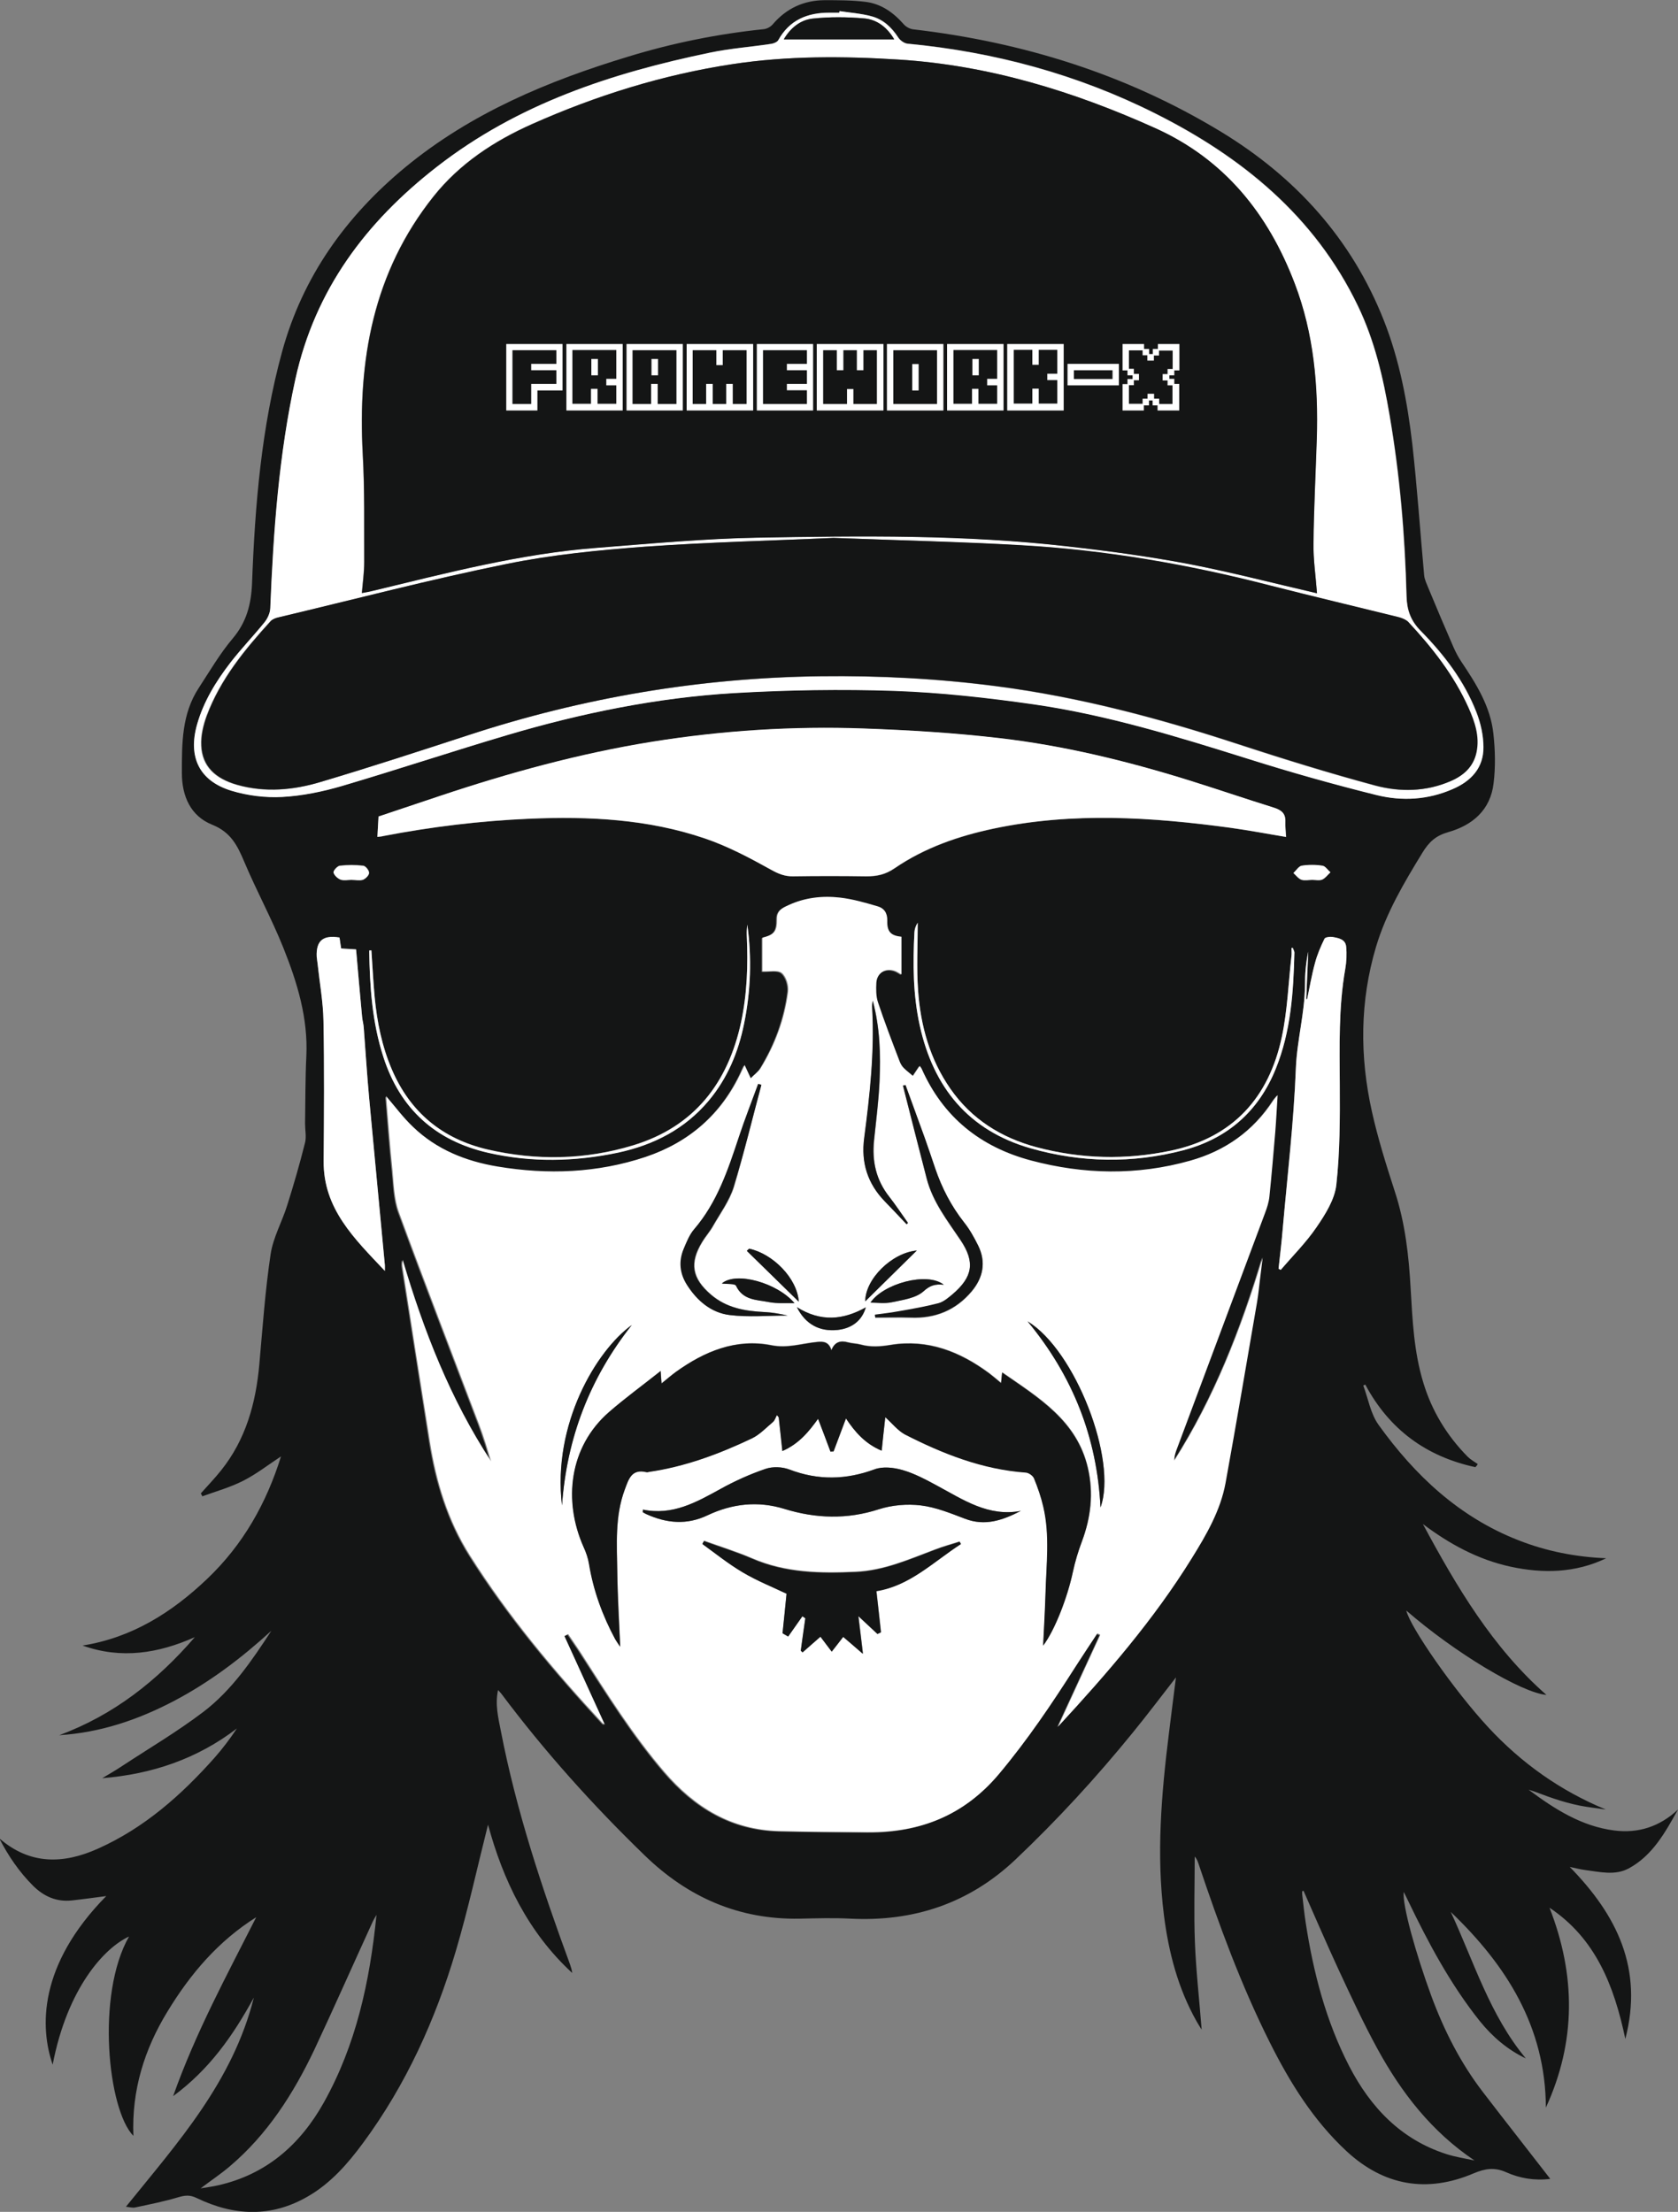 <?xml version="1.0" encoding="utf-8"?>
<!-- Generator: Adobe Illustrator 23.0.1, SVG Export Plug-In . SVG Version: 6.00 Build 0)  -->
<!DOCTYPE svg PUBLIC "-//W3C//DTD SVG 1.1//EN" "http://www.w3.org/Graphics/SVG/1.1/DTD/svg11.dtd">
<svg version="1.1" id="Layer_1" xmlns:x="http://ns.adobe.com/Extensibility/1.0/" xmlns:i="http://ns.adobe.com/AdobeIllustrator/10.0/" xmlns:graph="http://ns.adobe.com/Graphs/1.0/"
	 xmlns="http://www.w3.org/2000/svg" xmlns:xlink="http://www.w3.org/1999/xlink" x="0px" y="0px" viewBox="0 0 920.8 1213.9"
	 style="enable-background:new 0 0 920.8 1213.9;" xml:space="preserve">
<rect x="0" y="0" width="920.8" height="1213.9" fill="#808080" stroke="none"/>
<style type="text/css">
	.st0{fill:#141515;}
	.st1{fill:#FFFFFF;}
</style>
<g>
	<path class="st0" d="M809.6,805.2c-26.9-5.8-47.2-20.6-60.4-45.3c-0.4,0.2-0.8,0.3-1.1,0.5c2.7,7.2,4,15.5,8.4,21.6
		c19.9,27.7,44.2,50.6,76.7,63.3c15.5,6.1,31.5,9.2,48.2,9.9c-16.9,8.1-34.6,8.5-52.6,4.6c-17.8-3.9-33.4-12.4-48-23.4
		c18.5,34.4,38.2,67.8,67.8,93.8c-13.7-1.2-50.2-23.1-76.9-46.3c2.1,9,26,43.6,45.1,64.2c18.1,19.5,39.4,34.7,64.4,45
		c-4.7-0.7-9.4-1.2-14.1-2.1c-4.9-1-9.7-2.3-14.4-3.9c-4.7-1.5-9.2-3.5-13.9-4.9c14.2,10.6,29,20.1,47,22.4c13.2,1.7,25-2.1,35-11.5
		c-7,12.5-13.9,25.2-27,32.3c-7.6,4.1-16,1.9-24,0.9c-2.5-0.3-5-1-8.4-1.7c25.9,26.5,40.5,55.8,30.5,94.4
		c-6.2-29.4-16.4-55.2-41.6-72c14.4,36.9,14.7,73.3-2,109.7c-0.2-44.3-21.6-78.1-52.2-107.4c12.7,27.3,21.4,56.6,41.2,80.4
		c-10.1-4.8-18.3-11.9-25.2-20.4c-16.2-20.3-28.3-43-39.5-66.3c-0.7-1.5-1.4-2.9-2.3-4.7c-0.9,7,6.6,33.9,15.2,57.3
		c7,18.9,16,36.6,28.2,52.5c12.1,15.8,24.5,31.5,37,47.7c-8.5,1.1-16.7-0.3-24.1-3.6c-6.5-2.9-11.6-2.1-18,0.6
		c-25.6,10.9-49.2,6.8-69.7-12.2c-18.2-16.9-31.1-37.7-42.1-59.7c-15.8-31.5-27.9-64.6-39.1-98c-0.5-1.4-0.9-2.7-2.1-4
		c0,15.7-0.5,31.4,0.1,47s2.4,31.2,3.7,48c-1.3-2.1-2.1-3.3-2.8-4.6c-10.2-18.1-15.3-37.8-17.9-58.2c-4.2-33.3-1.4-66.5,2.7-99.5
		c1.3-10.2,2.5-20.3,3.9-31c-8.1,10.4-15.7,20.5-23.7,30.3c-20,24.6-41.4,47.9-64.4,69.7c-25.4,24-55.7,34.1-90.4,32.4
		c-9.3-0.5-18.6-0.2-28,0c-33.3,0.6-61.3-11.7-85-34.7c-28.5-27.6-55-57.1-78.8-88.9c-0.4-0.5-0.9-1-1.7-1.9
		c-1.7,8,0.1,15.1,1.5,22.3c8.5,44,22.6,86.4,38,128.3c0.5,1.5,1,3,1.2,4.7c-24.4-22.5-38-51.1-46.2-81.4
		c-5.7,22.6-10.8,46.1-17.6,69.1c-11.2,37.8-27.3,73.5-50.9,105.5c-8.4,11.4-17.8,22.2-30.3,29.4c-20.1,11.7-40.6,10.8-61.1,0.9
		c-3.7-1.8-6.4-1.5-10.1-0.4c-7.7,2.3-15.7,3.9-23.7,5.6c-1.3,0.3-2.9-0.2-5-0.4c28.4-35.2,58.5-68.4,70.2-114.8
		c-11.6,21.2-24.5,39.5-44.3,54.1c12.4-35,29.5-66.4,45.6-98.2c-20.7,13-36,30.9-48.6,51.6c-12.8,20.9-19.8,43.4-18.8,68.4
		c-14-14.2-20.6-77.5-2.4-109.4c-13.5,6.2-33.8,28.2-41.9,70.3c-7-20.2-8-54.5,29.4-92.5c-6.2,0.8-12.5,1.7-18.9,2.4
		c-8.4,0.9-15.3-2.2-21.2-8c-7.7-7.7-13.7-16.5-18.6-26.1c16.8,14.6,35.1,14.2,54.1,5.7c25.5-11.4,45.8-29.4,64.1-50
		c4.4-5,8.4-10.3,12.2-16c-21.8,16.7-46.6,25.1-73.9,27.3c3.7-2.2,7.5-4.4,11.1-6.8c14.9-9.8,30.2-18.8,44.4-29.6
		c15.6-11.9,26.6-28.1,37.3-44.5c-16.3,14.9-33.8,28.2-53.4,38.5c-19.8,10.4-40.5,17.4-63,18.8c29.8-11,53.8-29.9,74.4-53.8
		c-20,8.9-40.3,12.2-61.6,4.6c27.1-4.3,49-18.1,68.5-36.7c19.6-18.7,32.4-41.4,40.4-67.1c-7,4.6-13.5,9.7-20.8,13.4
		c-7.1,3.6-14.9,5.8-22.4,8.5c-0.2-0.5-0.5-1.1-0.8-1.6c3.7-4.2,7.6-8.2,11.1-12.6c13.6-17,19.1-36.9,21-58.2
		c1.8-20.2,3.2-40.4,6.2-60.5c1.4-9.2,6.3-17.8,9.1-26.8c3.6-11.4,6.9-22.8,9.8-34.4c0.8-3.3,0-6.9,0-10.4c0.2-12.3,0.1-24.7,0.7-37
		c1-21-5-40.5-12.6-59.5c-6.4-16-14.7-31.2-21.4-47.1c-3.8-9-7.4-16.4-17.7-20.5c-11.7-4.7-16.6-15.5-16.6-28.4
		c0-16.2-0.1-32.4,9.3-46.7c6-9.2,11.6-18.8,18.6-27.1c7.6-9,10.1-18.7,10.6-30.1c1.6-42.9,5.1-85.7,16.5-127.3
		c11.3-41.2,35-74.3,67.7-101.3C258.6,62,300.7,44.4,345,31c24.2-7.4,49-12.4,74.2-15c1.7-0.2,3.7-1.3,4.8-2.6
		c7.5-8.8,17-13.2,28.4-13.3c7.5,0,15,0,22.4,0.9c8.6,1,15.4,5.8,21.1,12.3c1.2,1.4,3.4,2.6,5.2,2.8c60.2,7,117,24.7,168.9,56.2
		c40.8,24.8,71.7,58.7,89.4,103.6c8.6,21.8,12.9,44.7,15.6,67.8c2.7,24,4.3,48,6.5,72c0.2,2.4,1.4,4.7,2.3,7
		c4.5,10.9,9.1,21.7,13.8,32.5c1.2,2.7,2.6,5.4,4.2,7.8c8.2,12.2,16.1,24.7,17.7,39.7c1,9,1.2,18.3,0.1,27.2
		c-1.7,14.6-11.5,23-24.9,26.8c-6.7,1.9-10.5,5.3-14.1,11.2c-10.1,16.5-19.9,33-25.5,51.7c-8.9,29.9-9,60.1-2.3,90.3
		c3.3,14.9,7.9,29.5,12.6,44c5.7,17.4,7.7,35.3,8.7,53.5c1,17.3,1.8,34.5,6.9,51.3c4.7,15.6,12.9,29.1,24.3,40.7
		c1.6,1.6,3.7,2.8,5.6,4.1C810.7,804,810.2,804.6,809.6,805.2z M309.7,897.9c0.5-0.3,1-0.5,1.6-0.8c2.4,3.6,4.9,7.1,7.2,10.7
		c14.3,22.2,28.3,44.7,45.6,64.9c16.8,19.6,37,31.8,63.1,32.5c16.3,0.4,32.6,0.5,48.9,0.6c28.6,0.1,52.6-9.4,71.6-31.9
		c15.6-18.6,29-38.5,42-58.9c3.9-6.2,8-12.2,12-18.3c0.5,0.3,1.1,0.6,1.6,0.8c-7.7,16.7-15.3,33.3-23.2,50.4
		c27-29.1,52.6-58.9,73.4-92.4c8-12.9,15.7-26.1,18.5-41.2c6-33,11.6-66.2,17.3-99.3c0.7-4.1,1.1-8.2,1.6-12.4
		c0.5-4.1,1-8.1,1.5-12.2c-11.8,39.2-26.5,76.9-48.5,111.5c0-1.9,0.4-3.6,1-5.3c16.3-43.5,32.6-87.1,48.8-130.6
		c1.1-2.9,2.1-6,2.4-9.1c1.2-11.8,2.2-23.5,3.2-35.3c0.5-6.3,0.8-12.7,1.3-20.3c-1.4,1.7-1.8,2.1-2.2,2.7
		c-11,17-26.5,27.8-45.8,33.3c-29.1,8.2-58.3,7.6-87.3-0.1c-27.8-7.3-48.3-23.8-60.1-50.5c-0.3-0.7-0.8-1.2-1-1.4
		c-1.2,1.9-2.5,3.7-3.7,5.5c-1.7-1.4-3.6-2.8-5.1-4.4c-1-1-1.8-2.4-2.3-3.8c-4-10.7-8.1-21.4-11.8-32.2c-1.1-3.4-1.1-7.2-0.9-10.8
		c0.4-5.7,5.6-8.5,10.9-6.2c0.9,0.4,1.8,1,2.9,1.7c0-7.2,0-14,0-20.7c-5.8-0.5-8-2.6-7.8-8.8c0.1-4.3-1.8-6.9-5.3-7.9
		c-6.8-2-13.7-4-20.7-4.8c-9.6-1-19.3,0-28.3,4.2c-3,1.4-6.2,2.7-6.2,7.4c0.1,7-1.6,8.7-8,10.4c0,6.7,0,13.4,0,18.5
		c4,0.2,8.6-0.9,10.7,0.9c2.4,2,3.8,6.8,3.4,10.1c-1.9,15-7.1,29-15,42c-1.2,2-3.2,3.4-5.5,5.7c-1.4-3-2.3-4.9-3.4-7.3
		c-0.7,1.5-1.3,2.5-1.7,3.6c-10.7,23.2-28.5,38.7-52.5,46.8c-26.6,8.9-53.9,9.9-81.4,5.3c-17.4-2.9-33.4-9.3-46.3-21.7
		c-5.3-5.1-9.8-11.2-14.8-16.9c1.1,13.5,2.1,27.1,3.5,40.6c0.8,7.7,0.9,15.9,3.5,23c14.3,39,29.3,77.7,44,116.5
		c1.3,3.4,2.4,6.9,3.6,10.4c1.1,3.3,2,6.6,3,9.9c-22.3-34.2-36.9-71.7-48.5-110.6c-0.3,1.4-0.3,2.8-0.1,4c5,31.9,10,63.8,15,95.6
		c3.5,22.2,9.9,43.3,22,62.6c21,33.3,46.1,63.2,72.7,92c0.4,0.5,1,0.7,1.3,0.9C324.5,930.3,317.1,914.1,309.7,897.9z M460.7,6.1
		c0,0.2-0.1,0.5-0.1,0.8c-1.8,0-3.7,0-5.5,0c-12,0-21.7,4-27.9,15c-0.6,1.1-2.5,1.9-3.9,2.1c-11.2,1.7-22.5,2.5-33.5,4.8
		c-53.9,11.2-105.4,28-149.9,62.6c-39.1,30.4-66.9,67.5-77.7,116.5c-9.1,41.4-12.1,83.5-13.8,125.8c-0.1,2.7-1.5,5.7-3.2,7.8
		c-6,7.5-12.8,14.5-18.7,22.1c-7.9,10.3-14.8,21.3-18.3,34c-5,17.8,1.2,30.9,18.9,36.3c8.8,2.7,18.7,3.9,27.9,3.4
		c11-0.6,22.1-2.9,32.7-6c30.4-8.9,60.5-19,90.9-28c40.6-12,82-20.4,124.2-23c29.4-1.8,58.9-2.3,88.3-1.2
		c25.5,0.9,51.1,3.7,76.4,7.4c40,5.8,78.6,17.7,117.2,29.8c23.4,7.4,47.1,14,70.9,20c13.9,3.5,28.1,2.6,41.6-3.3
		c10.1-4.4,17-11.7,16.9-23c0-6.5-1.6-13.3-3.9-19.3c-6.7-17.1-17.8-31.6-30.6-44.6c-5.5-5.6-7.5-11.4-7.7-18.9
		c-0.8-33.3-3.6-66.4-9.3-99.3c-3.5-20.6-8.2-41-17.4-60.1C721.5,118.5,681.4,85.9,634,62.2c-42.6-21.4-88.3-33.8-136-38.3
		c-1.8-0.2-4.1-1.8-5.1-3.5c-3.6-5.5-8.2-9.8-14.5-11.5C472.6,7.4,466.6,7,460.7,6.1z M207.1,459.3c1.4-0.2,2.4-0.2,3.3-0.4
		c26.5-5.1,53.2-8.4,80.2-9.5c32.6-1.4,65,0.2,96.2,10.8c12.6,4.3,24.7,10.7,36.4,17.2c4.1,2.3,7.5,3.6,12.1,3.6
		c13.3-0.2,26.7-0.2,40,0c5.8,0.1,10.6-0.9,15.8-4.5c16.4-11.2,34.9-17.6,54.3-21.7c43.3-9.2,86.8-6.3,130.1-0.4
		c10,1.4,19.9,3.2,30.3,5c-0.2-3.1-0.5-5.7-0.4-8.4c0.2-4.6-2.2-6.4-6.4-7.7c-15.7-4.9-31.2-10.2-46.9-15.1
		c-33.8-10.5-68.2-18.9-103.4-23c-24.8-2.9-49.7-4.4-74.6-5.3c-39-1.4-77.9,1.1-116.4,7.3c-39.6,6.4-78.1,17-116.2,29.7
		c-11.3,3.8-22.6,7.5-33.7,11.3C207.5,452,207.3,455.3,207.1,459.3z M211.2,697.5c0-1.8,0.1-2.4,0-3c-2.9-30.5-5.8-61-8.6-91.4
		c-1.2-13-2-26-3-39c-0.2-2-0.8-3.9-0.9-5.9c-1.1-12.2-2.2-24.5-3.3-37c-2.6-0.2-5.3-0.3-8.2-0.5c-0.3-2.2-0.6-4.2-0.9-6
		c-9.1-1.5-12.9,1.8-12.5,10.5c0.1,1.3,0.3,2.6,0.5,4c1.1,10.4,3.1,20.8,3.2,31.2c0.5,25.7,0.3,51.3,0.1,77
		C177.4,663.4,194.4,679.8,211.2,697.5z M701.6,696.3c0.4,0.2,0.8,0.4,1.2,0.7c6.6-7.8,14-15.1,19.7-23.5c4.8-7,9.8-15.1,10.8-23.1
		c2-18.1,2-36.5,1.9-54.8c-0.1-21.3-0.7-42.6,3-63.7c0.7-4,0.9-8.3,0.5-12.3c-0.4-4.1-4.3-4.8-7.5-5.3c-1.4-0.2-4,0.1-4.4,1
		c-2.1,4.3-4,8.7-5.2,13.3c-1.8,6.5-2.9,13.2-4.3,19.8c-0.2,0-0.3,0-0.5,0c0.4-8.7,0.8-17.3,1.1-26c-1.3,6.1-1.8,12.2-1.8,18.3
		c-0.1,15.4-4.3,30.2-5,45.7c-1.2,29.4-4.7,58.7-7.2,88C703.3,681.6,702.4,689,701.6,696.3z M206.6,1050.9c-1.2,2.1-1.7,2.9-2.1,3.8
		c-10.7,23.4-21.1,46.9-32,70.2c-11.5,24.2-25.8,46.6-46.5,64.1c-4.8,4.1-10.1,7.6-15.9,12c3.8-0.6,6.6-1,9.3-1.6
		c26.6-5.9,45.3-22.3,58.3-45.5C195.3,1122.4,202.9,1087.9,206.6,1050.9z M715.3,1037.7c-0.2,0.1-0.5,0.2-0.7,0.2c0,0.7-0.1,1.3,0,2
		c0.6,5.1,1.1,10.2,1.9,15.3c4.2,27.4,11.1,54,23.9,78.8c11.7,22.6,28.4,40.2,53.3,48.2c5,1.6,10.3,2.4,15.4,3.5
		c-23.5-15.8-40-37.1-53.2-61.2c-7.7-14.1-14.5-28.8-21.3-43.4C728,1066.8,721.7,1052.2,715.3,1037.7z M203.8,521.6
		c-0.4,0-0.8,0-1.2,0c0.3,19.8,1.6,39.5,7.8,58.5c9.2,28.5,28.6,45.9,57.5,52.5c23.7,5.4,47.6,4.9,71.3-0.1
		c19.5-4.2,36.6-12.9,49.7-28.5c10.3-12.3,16.2-26.6,19.4-42.2c3.7-18,4.2-36.2,1.8-54.4c-0.3,2.1-0.4,4.2-0.3,6.3
		c0.7,15.8,0.2,31.6-3.1,47.1c-7.2,33.5-25.7,57.5-59.2,67.7c-26.3,8-53.1,8.5-79.9,2.3c-24.8-5.8-42.6-20.4-52.6-44
		c-5.4-12.7-8.1-26-9.4-39.6C204.8,538.7,204.4,530.2,203.8,521.6z M709.4,520.2c-0.2,0-0.5,0.1-0.7,0.1c0,1.4,0.1,2.9,0,4.3
		c-1.7,14.8-2.2,30-5.3,44.5c-7.1,33.3-26.8,55.2-60.9,62.4c-24.7,5.2-49.3,4.5-73.7-1.9c-19.4-5.1-35.7-15.3-47.3-32.1
		c-11.3-16.2-16.4-34.5-17.7-53.8c-0.9-12.4-0.2-24.8-0.2-37.3c-1.1,1.7-1.7,3.5-1.8,5.2c-0.9,17.2-0.8,34.3,2.9,51.2
		c7.5,34,26.8,57.6,60.8,67.4c27.7,7.9,55.9,8.4,83.8,1.1c24.3-6.4,41.3-21.4,50.8-44.8c8.2-20.4,9.6-42,10.2-63.7
		C710.3,522,709.7,521.1,709.4,520.2z M720.1,482.9c1.8,0,3.9,0.5,5.4-0.1c1.8-0.8,3-2.6,4.5-4c-1.4-1.3-2.8-3.4-4.4-3.6
		c-3.7-0.5-7.7-0.6-11.4,0c-1.7,0.3-3,2.6-4.5,4c1.5,1.3,2.7,3,4.4,3.7C716,483.4,718.1,482.9,720.1,482.9z M192.8,482.9
		L192.8,482.9c2.1,0,4.5,0.5,6.4-0.2c1.5-0.5,3.4-2.4,3.4-3.8c0-1.3-1.9-3.7-3.2-3.9c-4.2-0.5-8.6-0.5-12.9,0
		c-1.4,0.2-3.6,2.7-3.4,3.7c0.3,1.6,2.2,3.3,3.9,3.9C188.6,483.4,190.8,482.9,192.8,482.9z"/>
	<path class="st1" d="M309.7,897.9c7.4,16.2,14.8,32.4,22.2,48.6c-0.2-0.2-0.9-0.5-1.3-0.9c-26.6-28.7-51.7-58.7-72.7-92
		c-12.2-19.3-18.5-40.4-22-62.6c-5.1-31.9-10.1-63.8-15-95.6c-0.2-1.3-0.1-2.6,0.1-4c11.5,38.9,26.1,76.4,48.5,110.6
		c-1-3.3-2-6.6-3-9.9c-1.1-3.5-2.3-7-3.6-10.4c-14.7-38.8-29.7-77.5-44-116.5c-2.6-7.2-2.8-15.3-3.5-23c-1.4-13.5-2.4-27-3.5-40.6
		c5,5.8,9.4,11.8,14.8,16.9c12.9,12.4,28.9,18.8,46.3,21.7c27.5,4.6,54.8,3.6,81.4-5.3c24-8.1,41.8-23.6,52.5-46.8
		c0.5-1,1-2,1.7-3.6c1.1,2.4,2,4.3,3.4,7.3c2.2-2.3,4.3-3.7,5.5-5.7c7.9-12.9,13.1-26.9,15-42c0.4-3.3-1-8.1-3.4-10.1
		c-2.1-1.8-6.7-0.7-10.7-0.9c0-5.1,0-11.8,0-18.5c6.4-1.6,8.1-3.3,8-10.4c0-4.7,3.2-6,6.2-7.4c9-4.2,18.6-5.3,28.3-4.2
		c7,0.8,13.9,2.8,20.7,4.8c3.5,1,5.4,3.6,5.3,7.9c-0.2,6.1,2,8.2,7.8,8.8c0,6.7,0,13.5,0,20.7c-1.1-0.7-2-1.2-2.9-1.7
		c-5.3-2.3-10.5,0.5-10.9,6.2c-0.2,3.6-0.2,7.5,0.9,10.8c3.6,10.8,7.7,21.5,11.8,32.2c0.5,1.4,1.3,2.8,2.3,3.8
		c1.6,1.6,3.4,2.9,5.1,4.4c1.2-1.8,2.4-3.7,3.7-5.5c0.1,0.2,0.6,0.7,1,1.4c11.8,26.7,32.3,43.1,60.1,50.5c29,7.7,58.2,8.3,87.3,0.1
		c19.3-5.4,34.8-16.3,45.8-33.3c0.3-0.5,0.8-1,2.2-2.7c-0.5,7.7-0.8,14-1.3,20.3c-1,11.8-2,23.6-3.2,35.3c-0.3,3.1-1.3,6.2-2.4,9.1
		c-16.2,43.5-32.6,87.1-48.8,130.6c-0.6,1.7-1,3.4-1,5.3c22-34.6,36.7-72.3,48.5-111.5c-0.5,4.1-1,8.1-1.5,12.2
		c-0.5,4.1-0.9,8.3-1.6,12.4c-5.7,33.1-11.3,66.2-17.3,99.3c-2.8,15.1-10.5,28.3-18.5,41.2c-20.8,33.6-46.5,63.3-73.4,92.4
		c7.8-17,15.5-33.7,23.2-50.4c-0.5-0.3-1.1-0.6-1.6-0.8c-4,6.1-8.1,12.2-12,18.3c-13,20.4-26.4,40.3-42,58.9
		c-19,22.6-43,32.1-71.6,31.9c-16.3-0.1-32.6-0.2-48.9-0.6c-26.2-0.7-46.3-12.9-63.1-32.5c-17.3-20.2-31.3-42.6-45.6-64.9
		c-2.3-3.6-4.8-7.1-7.2-10.7C310.8,897.4,310.2,897.7,309.7,897.9z M485.8,777.8c3.7,3.3,6.8,7.2,10.7,9.2
		c21,10.7,42.7,19.3,66.5,21c1.6,0.1,3.9,1.8,4.5,3.2c2,5.1,3.8,10.3,5.1,15.6c3.7,15.8,1.6,31.8,1.2,47.8
		c-0.2,9.2-0.8,18.3-1.3,28.4c6.5-8.5,13.4-26.7,16.3-40.4c1.2-5.6,2.8-11.2,4.9-16.6c5-13.3,6.6-26.7,3.3-40.6
		c-6-25.9-26.8-38.3-47-52.3c-0.3,2.4-0.4,3.9-0.6,5.8c-2.5-2.1-4.5-3.8-6.6-5.4c-16.1-11.9-33.7-18.8-54-15.5
		c-5.7,0.9-11,1.3-16.5-0.2c-2.2-0.6-4.6-0.6-6.9-1.2c-4-1.1-7.3-0.4-9.1,4.3c-1.4-4.6-4.3-4.9-8-4.5c-8.2,0.8-16,3.5-24.9,1.8
		c-19.4-3.8-36.6,3.3-52.3,14.5c-2.6,1.9-5.1,4-8,6.4c-0.2-2.2-0.3-3.7-0.5-6.8c-10.1,8-19.5,14.9-28.3,22.5
		c-22,19.1-25.2,48.7-14,74c1.3,3,2.4,6.2,3,9.4c2.4,14.6,7.4,28.3,14.4,41.3c0.7,1.2,1.5,2.3,2.7,4.1c-0.6-14.2-1.5-27.4-1.6-40.7
		c-0.2-15.3-1.4-30.7,4.1-45.5c2.1-5.8,3.8-11.6,12-9.6c0.5,0.1,1-0.1,1.5-0.2c19.8-2.9,38.2-9.8,56.2-18.3
		c4.4-2.1,7.9-5.9,11.7-9.1c1-0.9,1.4-2.4,2.1-3.7c0.3,0.4,0.6,0.8,1,1.2c0.6,6,1.3,12,2,18.5c9.3-4,14.7-10.8,19.6-17.7
		c2.4,6.3,4.6,12.2,6.8,18c0.6,0,1.1,0,1.7-0.1c2.2-5.9,4.5-11.8,6.8-18.1c4.9,7.6,10.5,14,19.6,17.7
		C484.4,789.8,485.1,783.9,485.8,777.8z M352.8,828.5c0,0.5-0.1,1-0.1,1.4c0.7,0.4,1.3,0.8,2,1.1c11.1,5,22.1,6.1,33.6,0.6
		c13.5-6.4,27.5-8,42.1-3.5c17.2,5.3,34.4,5.9,51.9,0.2c7.2-2.3,15.5-3,23-2.1c8.2,1,16.3,4.3,24.2,7.3c11.1,4.2,20.8,0.8,30.7-4.3
		c-17.8,3.4-31.5-6.1-45.9-13.8c-6.1-3.3-12.4-6.7-19-8.6c-4.8-1.4-10.9-2.1-15.4-0.4c-15.8,5.8-31,6.1-46.7,0.1
		c-3.9-1.5-9.1-1.7-13-0.4c-8.6,2.9-17,6.7-24.9,11.1C382.1,824.5,369,831.8,352.8,828.5z M527.3,847.4c-0.2-0.5-0.5-1-0.7-1.5
		c-4.5,1.5-9.1,2.7-13.5,4.4c-14.1,5.3-27.9,11.5-43.4,12.2c-19.4,0.9-38.5,0.6-56.8-7.3c-8.6-3.7-17.6-6.5-26.5-9.7
		c-0.3,0.5-0.6,1-0.9,1.6c7.4,5.2,14.5,11,22.2,15.6c7.9,4.6,16.5,8.1,24,11.7c-0.7,6.9-1.5,14.3-2.2,21.7c1,0.6,2.1,1.2,3.1,1.8
		c2.6-3.7,5.2-7.4,7.8-11.1c0.5,0.4,1,0.7,1.6,1.1c-0.8,5.9-1.6,11.9-2.5,17.8c0.3,0.3,0.6,0.6,1,0.9c3.2-2.9,6.5-5.7,9.8-8.6
		c2,2.6,3.9,5.2,6.2,8.2c2.4-3.1,4.5-5.7,6.3-8.1c3.5,3,6.7,5.8,10.8,9.3c-0.9-7.7-1.7-13.6-2.5-20.7c4.3,4,7.4,6.9,10.5,9.8
		c0.6-0.3,1.3-0.6,1.9-0.9c-0.8-7.4-1.7-14.8-2.5-22.6C499.1,870.4,512.2,857.2,527.3,847.4z M496.9,595.5c-0.5,0.2-1,0.3-1.4,0.5
		c4.3,17,8.6,33.9,13,50.9c3.3,12.9,11.3,23.1,18.6,33.9c8,12,6.7,20.2-4.2,29.6c-2.4,2-5,4.3-7.9,5.1c-7.3,1.9-14.8,3.2-22.3,4.5
		c-4.2,0.8-8.4,1.2-12.6,1.8c0.1,0.5,0.1,1,0.2,1.5c6.5,0,13-0.2,19.4,0c13.5,0.5,24.8-4.1,33.5-14.4c6.3-7.5,8-16,3.6-25
		c-2.2-4.4-4.6-8.9-7.7-12.7c-7.1-9-12.3-18.9-15.9-29.7c-1.9-5.7-3.8-11.3-5.8-16.9C503.9,614.7,500.4,605.1,496.9,595.5z
		 M417.8,595.4c-0.5-0.2-1-0.4-1.5-0.5c-3.5,9.6-7.3,19.2-10.5,28.9c-6,18-11.9,36-24.6,50.8c-2.6,3.1-4.2,7.1-5.8,10.9
		c-2.8,6.7-2.1,13.4,1.8,19.6c5.5,8.7,13.2,15.3,23.3,16.6c10.5,1.3,21.2,0.3,31.9,0.3c-4-0.9-8.2-1.7-12.4-1.9
		c-10.8-0.5-21.1-2.2-29.7-9.6c-10.4-8.9-11.9-17.3-4.8-28.9c1.8-3,4.2-5.6,5.9-8.7c4-7,9-13.8,11.4-21.4
		C408.2,633,412.7,614.1,417.8,595.4z M497.5,671.9c0.3-0.2,0.5-0.5,0.8-0.7c-3.4-4.8-6.7-9.7-10.3-14.4c-7.2-9.2-9.5-19.5-8.3-30.9
		c1.1-10.7,2.5-21.5,3-32.2c0.7-14.9,0.2-29.8-3.7-44.4c-0.3,1.5-0.4,2.9-0.3,4.3c1.3,23.9-1.3,47.5-4.4,71.1
		c-1.8,13.4,1.9,25,11.3,34.7C489.6,663.4,493.5,667.7,497.5,671.9z M603.9,827.3c9.4-25.8-14-86.4-40-102.1
		C588.8,755.3,602,789,603.9,827.3z M308.4,826.2c2.6-36.9,15.2-70,38.3-99C327.3,741.1,303.1,781.6,308.4,826.2z M517.9,705.1
		c-9-7.3-33.2-0.6-40.3,9.8c3.6,0,7.8,0.7,11.7-0.2c6.1-1.3,13.2-2.2,17.4-6C510.3,705.5,513,704.6,517.9,705.1z M396.1,704.4
		c2.7,0.4,7.1-0.1,7.7,1.2c3.8,8,11.4,7.7,18,9c4.8,1,9.8,0.5,14.1,0.6C426.7,704.2,403.9,697.6,396.1,704.4z M475.1,717.5
		c-12.3,6.9-24.7,8.1-37.8-0.1c4.7,9.4,12.5,13.5,22.3,12.5C467.6,729.1,473.1,724.7,475.1,717.5z M411.1,685.3
		c-0.4,0.4-0.8,0.8-1.2,1.2c9.5,9.3,19,18.6,28.5,27.9C437.4,701.5,424,688,411.1,685.3z M503.1,686.3
		c-13.9,1.3-28.3,15.7-28.3,27.9C484.2,704.9,493.7,695.6,503.1,686.3z"/>
	<path class="st1" d="M460.7,6.1c5.9,0.9,11.9,1.3,17.6,2.9c6.3,1.7,10.9,6,14.5,11.5c1,1.6,3.3,3.3,5.1,3.5
		c47.7,4.5,93.4,16.9,136,38.3c47.4,23.8,87.5,56.3,111.2,105.6c9.2,19.1,13.9,39.4,17.4,60.1c5.6,32.8,8.4,66,9.3,99.3
		c0.2,7.4,2.2,13.3,7.7,18.9c12.8,13,23.9,27.4,30.6,44.6c2.4,6,3.9,12.8,3.9,19.3c0.1,11.4-6.8,18.7-16.9,23
		c-13.5,5.9-27.7,6.7-41.6,3.3c-23.8-5.9-47.5-12.6-70.9-20c-38.5-12.1-77.1-24-117.2-29.8c-25.3-3.6-50.9-6.5-76.4-7.4
		c-29.4-1-58.9-0.5-88.3,1.2c-42.2,2.5-83.7,11-124.2,23c-30.4,9-60.5,19-90.9,28c-10.6,3.1-21.7,5.4-32.7,6
		c-9.2,0.5-19-0.7-27.9-3.4c-17.7-5.4-23.9-18.5-18.9-36.3c3.6-12.7,10.4-23.7,18.3-34c5.9-7.6,12.6-14.6,18.7-22.1
		c1.7-2.1,3.1-5.1,3.2-7.8c1.7-42.2,4.7-84.3,13.8-125.8c10.8-49,38.6-86.1,77.7-116.5c44.5-34.6,95.9-51.4,149.9-62.6
		c11-2.3,22.4-3.1,33.5-4.8c1.4-0.2,3.3-1,3.9-2.1C433.2,11,443,7,455,7c1.8,0,3.7,0,5.5,0C460.6,6.6,460.7,6.4,460.7,6.1z
		 M722.7,325.6c-0.7-9.5-2.1-18.6-2-27.7c0.2-19,1.2-37.9,1.8-56.9c0.9-29.1-1.6-57.8-12.1-85.4c-14.5-38.3-38.6-68.2-76.6-85.3
		C589,50.1,542.5,35.8,493.1,32.7c-30.4-1.9-61-2.1-91.2,2.5C363.8,41,327.2,52.4,292,68c-20.9,9.3-39.8,21.7-54.2,39.8
		c-33.1,41.6-41.6,89.8-38.8,141.4c1.1,19.7,0.7,39.6,0.8,59.3c0,5.5-0.8,11.1-1.3,16.9c2.3-0.5,3.9-0.8,5.5-1.1
		c40.7-9.8,81.2-20.4,123.2-23.7c29.5-2.3,59.1-5,88.6-5.6c56.8-1,113.6-1.7,170.1,4.8c22.3,2.5,44.5,5.6,66.6,9.7
		C675.9,314.1,698.9,320.1,722.7,325.6z M457.4,295.2c-32.4,1.5-68.1,2.3-103.6,4.9c-25.5,1.9-51.1,4.4-76.1,9.5
		c-41.9,8.6-83.4,19.4-125.1,29.3c-1.5,0.4-3.3,1-4.3,2.1c-14.2,15.5-27.5,31.8-35,51.8c-1.9,5.2-3.3,11-3,16.5
		c0.5,11.1,7.4,18,19.7,21.5c15.4,4.4,30.8,2.9,45.8-1.6c27.2-8.1,54.2-16.9,81.1-25.7c62.9-20.6,127.3-31.5,193.4-32.3
		c32.3-0.4,64.5,1.3,96.6,5.5c45.3,5.9,89.2,17.6,132.5,31.8c24.9,8.2,50,15.9,75.2,22.7c13.6,3.6,27.7,3.4,41.1-2.4
		c7.2-3.1,12.7-8,14.3-16.1c1.7-8.6-1-16.5-4.4-24.1c-8-17.9-19.9-33-33.1-47.2c-1.2-1.3-3.3-2.1-5.2-2.6
		c-23.5-5.9-47.1-11.4-70.6-17.4c-44.9-11.6-90.3-19.4-136.6-22.1C527.1,297.4,493.8,296.6,457.4,295.2z M490.7,21.6
		c-3.8-6.5-9.4-10.9-16.5-11.5c-9.3-0.8-18.9-0.9-28.2,0.1c-6.8,0.7-12.3,5.2-15.9,11.4c10.3,0,20.2,0,30.1,0S480.1,21.6,490.7,21.6
		z"/>
	<path class="st1" d="M207.1,459.3c0.2-4,0.4-7.3,0.6-11.2c11.1-3.7,22.4-7.5,33.7-11.3c38-12.7,76.6-23.3,116.2-29.7
		c38.6-6.2,77.4-8.7,116.4-7.3c24.9,0.9,49.9,2.4,74.6,5.3c35.2,4.1,69.6,12.5,103.4,23c15.7,4.9,31.2,10.2,46.9,15.1
		c4.1,1.3,6.6,3.1,6.4,7.7c-0.1,2.6,0.2,5.3,0.4,8.4c-10.4-1.7-20.3-3.6-30.3-5c-43.4-5.9-86.8-8.7-130.1,0.4
		c-19.4,4.1-37.9,10.5-54.3,21.7c-5.2,3.6-10,4.5-15.8,4.5c-13.3-0.2-26.7-0.2-40,0c-4.5,0.1-8-1.3-12.1-3.6
		c-11.7-6.5-23.7-12.9-36.4-17.2c-31.1-10.6-63.5-12.2-96.2-10.8c-27,1.2-53.7,4.4-80.2,9.5C209.5,459.1,208.5,459.1,207.1,459.3z"
		/>
	<path class="st1" d="M211.2,697.5c-16.8-17.8-33.8-34.1-33.6-60.3c0.2-25.7,0.4-51.3-0.1-77c-0.2-10.4-2.1-20.8-3.2-31.2
		c-0.1-1.3-0.4-2.6-0.5-4c-0.4-8.7,3.4-12,12.5-10.5c0.3,1.8,0.6,3.8,0.9,6c2.9,0.2,5.6,0.4,8.2,0.5c1.1,12.5,2.1,24.7,3.3,37
		c0.2,2,0.8,3.9,0.9,5.9c1,13,1.8,26,3,39c2.8,30.5,5.8,61,8.6,91.4C211.2,695.1,211.2,695.7,211.2,697.5z"/>
	<path class="st1" d="M701.6,696.3c0.8-7.3,1.7-14.7,2.3-22c2.6-29.3,6.1-58.6,7.2-88c0.6-15.5,4.9-30.3,5-45.7
		c0-6.1,0.5-12.2,1.8-18.3c-0.4,8.7-0.8,17.3-1.1,26c0.2,0,0.3,0,0.5,0c1.4-6.6,2.5-13.3,4.3-19.8c1.2-4.6,3.1-9,5.2-13.3
		c0.4-0.9,3-1.2,4.4-1c3.3,0.6,7.1,1.2,7.5,5.3s0.2,8.3-0.5,12.3c-3.7,21.1-3.1,42.4-3,63.7c0.1,18.3,0.1,36.7-1.9,54.8
		c-0.9,8-6,16.1-10.8,23.1c-5.7,8.4-13,15.7-19.7,23.5C702.4,696.8,702,696.5,701.6,696.3z"/>
	<path class="st1" d="M203.8,521.6c0.6,8.6,1,17.1,1.8,25.7c1.3,13.6,4,27,9.4,39.6c10.1,23.6,27.8,38.2,52.6,44
		c26.8,6.2,53.6,5.7,79.9-2.3c33.5-10.2,52-34.2,59.2-67.7c3.3-15.6,3.8-31.3,3.1-47.1c-0.1-2.1,0-4.2,0.3-6.3
		c2.5,18.2,1.9,36.4-1.8,54.4c-3.1,15.5-9.1,29.9-19.4,42.2c-13.1,15.6-30.2,24.3-49.7,28.5c-23.7,5-47.6,5.5-71.3,0.1
		c-28.9-6.6-48.3-24-57.5-52.5c-6.2-19.1-7.5-38.7-7.8-58.5C203,521.6,203.4,521.6,203.8,521.6z"/>
	<path class="st1" d="M709.4,520.2c0.3,0.9,0.9,1.8,0.9,2.6c-0.5,21.7-1.9,43.2-10.2,63.7c-9.4,23.4-26.5,38.4-50.8,44.8
		c-28,7.3-56.1,6.8-83.8-1.1c-34.1-9.8-53.3-33.4-60.8-67.4c-3.7-16.9-3.8-34-2.9-51.2c0.1-1.8,0.7-3.5,1.8-5.2
		c0,12.4-0.7,24.9,0.2,37.3c1.4,19.3,6.5,37.7,17.7,53.8c11.7,16.8,28,26.9,47.3,32.1c24.3,6.5,49,7.1,73.7,1.9
		c34.1-7.2,53.8-29.1,60.9-62.4c3.1-14.5,3.6-29.7,5.3-44.5c0.2-1.4,0-2.9,0-4.3C708.9,520.3,709.2,520.2,709.4,520.2z"/>
	<path class="st1" d="M720.1,482.9c-2,0-4.2,0.5-5.9-0.1s-3-2.4-4.4-3.7c1.5-1.4,2.9-3.7,4.5-4c3.7-0.6,7.7-0.6,11.4,0
		c1.6,0.2,2.9,2.4,4.4,3.6c-1.5,1.4-2.8,3.2-4.5,4C724,483.4,722,482.9,720.1,482.9z"/>
	<path class="st1" d="M192.8,482.9c-2,0-4.2,0.5-5.9-0.1c-1.6-0.6-3.5-2.4-3.9-3.9c-0.2-1,2.1-3.5,3.4-3.7c4.2-0.5,8.6-0.5,12.9,0
		c1.3,0.1,3.2,2.5,3.2,3.9c0,1.3-1.9,3.2-3.4,3.8C197.3,483.4,194.9,482.9,192.8,482.9L192.8,482.9z"/>
	<path class="st0" d="M485.8,777.8c-0.7,6.1-1.3,12-2,18.4c-9-3.8-14.6-10.2-19.6-17.7c-2.4,6.3-4.6,12.2-6.8,18.1
		c-0.6,0-1.1,0-1.7,0.1c-2.2-5.9-4.4-11.8-6.8-18c-5,6.9-10.4,13.7-19.6,17.7c-0.7-6.5-1.3-12.5-2-18.5c-0.3-0.4-0.6-0.8-1-1.2
		c-0.7,1.2-1.1,2.8-2.1,3.7c-3.8,3.2-7.3,7-11.7,9.1c-17.9,8.5-36.4,15.4-56.2,18.3c-0.5,0.1-1,0.3-1.5,0.2c-8.2-2-9.8,3.7-12,9.6
		c-5.5,14.8-4.3,30.2-4.1,45.5c0.2,13.3,1,26.6,1.6,40.7c-1.2-1.8-2-2.9-2.7-4.1c-7-13-12-26.7-14.4-41.3c-0.5-3.2-1.6-6.4-3-9.4
		c-11.2-25.2-8-54.8,14-74c8.7-7.6,18.1-14.4,28.3-22.5c0.2,3.2,0.3,4.7,0.5,6.8c2.9-2.3,5.4-4.5,8-6.4
		c15.6-11.2,32.8-18.4,52.3-14.5c8.9,1.8,16.6-1,24.9-1.8c3.7-0.4,6.6-0.1,8,4.5c1.8-4.7,5.1-5.4,9.1-4.3c2.2,0.6,4.6,0.6,6.9,1.2
		c5.5,1.5,10.8,1.2,16.5,0.2c20.3-3.3,37.9,3.6,54,15.5c2.1,1.6,4.1,3.3,6.6,5.4c0.2-2,0.4-3.5,0.6-5.8c20.1,14,40.9,26.4,47,52.3
		c3.2,13.9,1.7,27.3-3.3,40.6c-2,5.4-3.7,11-4.9,16.6c-2.9,13.7-9.8,31.8-16.3,40.4c0.5-10.1,1-19.2,1.3-28.4
		c0.4-15.9,2.5-32-1.2-47.8c-1.2-5.3-3-10.5-5.1-15.6c-0.6-1.5-2.9-3.1-4.5-3.2c-23.8-1.7-45.6-10.3-66.5-21
		C492.5,785,489.5,781.1,485.8,777.8z"/>
	<path class="st0" d="M352.8,828.5c16.2,3.4,29.2-4,42.5-11.3c7.9-4.4,16.4-8.2,24.9-11.1c3.9-1.3,9.1-1.1,13,0.4
		c15.7,6,31,5.7,46.7-0.1c4.5-1.7,10.6-1,15.4,0.4c6.6,1.9,12.9,5.3,19,8.6c14.3,7.7,28.1,17.2,45.9,13.8
		c-9.9,5.1-19.6,8.6-30.7,4.3c-7.9-3-15.9-6.3-24.2-7.3c-7.5-0.9-15.8-0.2-23,2.1c-17.5,5.7-34.7,5.1-51.9-0.2
		c-14.6-4.5-28.7-2.8-42.1,3.5c-11.5,5.5-22.5,4.4-33.6-0.6c-0.7-0.3-1.3-0.7-2-1.1C352.8,829.4,352.8,828.9,352.8,828.5z"/>
	<path class="st0" d="M527.3,847.4c-15.1,9.8-28.1,23-46.4,25.9c0.9,7.8,1.7,15.2,2.5,22.6c-0.6,0.3-1.3,0.6-1.9,0.9
		c-3.1-2.9-6.3-5.9-10.5-9.8c0.9,7.1,1.6,13,2.5,20.7c-4.1-3.6-7.3-6.3-10.8-9.3c-1.8,2.4-3.9,5-6.3,8.1c-2.3-3-4.2-5.6-6.2-8.2
		c-3.2,2.8-6.5,5.7-9.8,8.6c-0.3-0.3-0.6-0.6-1-0.9c0.8-5.9,1.6-11.9,2.5-17.8c-0.5-0.4-1-0.7-1.6-1.1c-2.6,3.7-5.2,7.4-7.8,11.1
		c-1-0.6-2.1-1.2-3.1-1.8c0.8-7.4,1.5-14.8,2.2-21.7c-7.5-3.6-16.1-7-24-11.7c-7.8-4.6-14.9-10.3-22.2-15.6c0.3-0.5,0.6-1,0.9-1.6
		c8.8,3.2,17.9,6,26.5,9.7c18.3,7.9,37.4,8.2,56.8,7.3c15.5-0.7,29.3-6.9,43.4-12.2c4.4-1.7,9-3,13.5-4.4
		C526.8,846.4,527,846.9,527.3,847.4z"/>
	<path class="st0" d="M496.9,595.5c3.5,9.6,7,19.2,10.5,28.8c2,5.6,3.9,11.3,5.8,16.9c3.7,10.8,8.8,20.7,15.9,29.7
		c3.1,3.9,5.5,8.3,7.7,12.7c4.4,9,2.7,17.5-3.6,25c-8.7,10.4-20,15-33.5,14.4c-6.5-0.2-13,0-19.4,0c-0.1-0.5-0.1-1-0.2-1.5
		c4.2-0.6,8.4-1,12.6-1.8c7.5-1.3,15-2.6,22.3-4.5c2.9-0.8,5.5-3.1,7.9-5.1c10.9-9.4,12.3-17.6,4.2-29.6
		c-7.2-10.8-15.3-21-18.6-33.9c-4.4-17-8.7-33.9-13-50.9C495.9,595.8,496.4,595.6,496.9,595.5z"/>
	<path class="st0" d="M417.8,595.4c-5,18.7-9.5,37.6-15.3,56.1c-2.4,7.6-7.4,14.4-11.4,21.4c-1.7,3-4.1,5.7-5.9,8.7
		c-7.1,11.6-5.6,20,4.8,28.9c8.6,7.4,18.9,9.1,29.7,9.6c4.2,0.2,8.4,1,12.4,1.9c-10.6,0-21.4,1-31.9-0.3
		c-10.1-1.3-17.8-7.9-23.3-16.6c-3.9-6.2-4.6-12.8-1.8-19.6c1.6-3.8,3.2-7.9,5.8-10.9c12.7-14.8,18.6-32.7,24.6-50.8
		c3.2-9.7,7-19.3,10.5-28.9C416.7,595,417.2,595.2,417.8,595.4z"/>
	<path class="st0" d="M497.5,671.9c-4-4.2-7.9-8.4-12-12.6c-9.4-9.7-13.1-21.2-11.3-34.7c3.1-23.6,5.7-47.2,4.4-71.1
		c-0.1-1.4,0-2.9,0.3-4.3c3.9,14.6,4.4,29.5,3.7,44.4c-0.5,10.8-1.9,21.5-3,32.2c-1.2,11.4,1.1,21.8,8.3,30.9
		c3.6,4.6,6.9,9.6,10.3,14.4C498,671.4,497.8,671.6,497.5,671.9z"/>
	<path class="st0" d="M603.9,827.3c-1.9-38.3-15.1-72-40-102.1C590,740.9,613.4,801.4,603.9,827.3z"/>
	<path class="st0" d="M308.4,826.2c-5.4-44.6,18.9-85.1,38.3-99C323.7,756.3,311,789.3,308.4,826.2z"/>
	<path class="st0" d="M517.9,705.1c-4.9-0.5-7.6,0.4-11.1,3.6c-4.3,3.8-11.4,4.7-17.4,6c-3.9,0.8-8.1,0.2-11.7,0.2
		C484.6,704.5,508.8,697.8,517.9,705.1z"/>
	<path class="st0" d="M396.1,704.4c7.8-6.8,30.6-0.3,39.9,10.8c-4.3-0.2-9.4,0.3-14.1-0.6c-6.6-1.3-14.3-0.9-18-9
		C403.2,704.4,398.8,704.8,396.1,704.4z"/>
	<path class="st0" d="M475.1,717.5c-2,7.1-7.5,11.5-15.5,12.4c-9.8,1-17.6-3-22.3-12.5C450.5,725.7,462.8,724.4,475.1,717.5z"/>
	<path class="st0" d="M411.1,685.3c13,2.8,26.4,16.2,27.2,29.1c-9.5-9.3-19-18.6-28.5-27.9C410.2,686.1,410.6,685.7,411.1,685.3z"/>
	<path class="st0" d="M503.1,686.3c-9.4,9.3-18.9,18.6-28.3,27.9C474.8,702,489.3,687.6,503.1,686.3z"/>
	<path class="st0" d="M722.7,325.6c-23.8-5.5-46.8-11.5-70.1-16c-22-4.2-44.3-7.2-66.6-9.7c-56.5-6.5-113.4-5.8-170.1-4.8
		c-29.6,0.5-59.1,3.3-88.6,5.6c-41.9,3.2-82.5,13.9-123.2,23.7c-1.6,0.4-3.2,0.7-5.5,1.1c0.5-5.8,1.3-11.3,1.3-16.9
		c-0.1-19.8,0.3-39.6-0.8-59.3c-2.8-51.6,5.7-99.8,38.8-141.4c14.4-18.1,33.3-30.5,54.2-39.8C327.3,52.4,363.8,41,402,35.2
		c30.2-4.6,60.8-4.4,91.2-2.5c49.4,3.1,95.9,17.4,140.7,37.6c38,17.1,62,47,76.6,85.3c10.5,27.5,13,56.2,12.1,85.4
		c-0.6,19-1.6,37.9-1.8,56.9C720.6,307,722,316.1,722.7,325.6z M503.5,196.1c-0.4,0.8-0.8,1.6-1.2,2.4c6.2,4.2,12.4,8.6,18.8,12.6
		c6.1,3.9,8.9,9.8,7.5,17.4c-1.3,7-3.9,9.8-12.3,10.6c-9.8,0.9-19.6,0.9-29.4,0.8c-4.9-0.1-10-0.8-14.7-2.2
		c-7.5-2.3-11.8-13.7-6.9-18.6c3.7-3.7,3.7-6.7,1.5-10.8c-1-1.9-1.2-4.2-2.3-6c-1-1.6-2.7-3.9-4-3.9c-2,0-4.6,1.3-6,2.9
		c-2.1,2.5-3.4,5.7-5.1,8.5c-1.6,2.6-2,4.6,0.3,7.5c6,7.8,2.5,19.3-6.6,21.3c-12.3,2.7-24.8,2.7-37-0.7c-4.7-1.3-8-4.2-7.9-9.6
		c0.1-8.2,2-11.9,8.8-13c6.7-1.1,10.7-4.7,13.7-10.1c1.5-2.6,3.2-5.1,4.6-7.4c-1.5-2.1-2.9-4.1-3.9-5.5c-1.9,2.3-4.3,4.6-5.8,7.4
		c-2.8,5.2-6.7,8.2-12.6,9.2c-5.7,1.1-9.2,5.1-10.9,10.6c-4.2,13.9,1.6,24.1,16,26.2c8.3,1.3,16.9,1.1,25.4,1.2
		c10.1,0.1,19.4-2.1,24.8-12c5.9,7.7,8.7,10.3,17.9,10.9c13.2,0.9,26.6,0.9,39.8,0.6c5.6-0.1,11.5-1.3,15.2-6.4
		c8.1-11,7.3-26.9-6.2-35.1c-3.1-1.9-6.1-4.1-9.4-5.5C511.7,197.9,507.5,197.2,503.5,196.1z M433,150.4c-3.9-6.1-6.9-12.5-14.8-14.6
		c-4.7-1.2-7.8-4.3-7.6-9.7c0.2-5.5,3.8-8.1,8.4-9.1c12.4-2.8,24.8-2.2,37.1,0.3c6.4,1.3,8.3,10,3.7,14.8c-5.1,5.3-5.1,5.3-0.9,11.6
		c1.2,1.8,2.4,3.6,3.7,5.3c2.4,3.1,7.3,3.1,9.6-0.1c1.6-2.3,3-4.8,4.6-7.1c2.3-3.1,2.3-5.6-1.1-7.9c-3.8-2.6-4.5-6.3-3.4-10.6
		c1.1-4.1,4-6.3,8-6.4c10.8-0.5,21.5-0.9,32.3-0.8c5.1,0.1,7.5,3.6,7.6,8.7c0.1,6.5-3.1,10.7-10.9,12c-9,1.4-12.5,8.3-16.6,15.2
		c2.8,0.3,6.6,0.8,7.7-0.7c4.1-5.6,10-7.2,15.9-9.2c1.8-0.6,3.6-1.8,5.1-3c5.2-3.9,7.4-11.9,5.3-19c-1.8-6.5-6.7-10.6-13.7-11.1
		c-6.3-0.5-12.7-1.1-18.9-0.6c-9.4,0.7-19.6-0.6-25.8,6.9c-5.3-2.1-9.8-5.1-14.5-5.5c-10.9-0.9-21.9-1.4-32.8-0.5
		c-12,1-17.9,8.1-17.6,18.3c0.2,8.2,5.2,12.4,12.1,15.4c2.6,1.1,5.6,2.8,7,5.1C425.3,152.6,428.5,152.5,433,150.4z M496.5,170.2
		c-0.8-3.9-2.7-7.5-1.7-9.8c2-4.4,0.2-5.6-3.3-6c-2.9-0.3-6-0.2-8.8,0.4c-3.2,0.8-4.3,2.6-1.7,5.7c4.7,5.7,5.6,21.1,2,27.4
		c-1.9,3.3-1,6.2,2.7,6.8c4.2,0.6,8.6,0.6,12.8,0.2c4.4-0.3,5.8-3.5,3.9-7.4c-2.1-4.2-0.8-10.6,2.7-14.2c3.4,4.2,4.2,10.4,1.9,14.4
		c-2,3.5-0.8,6.9,3.2,7.4c3.6,0.4,7.3,0.2,10.9-0.2c3.8-0.4,4.7-3.3,3.6-7c-1.1-3.5-2.3-7.4-1.8-10.8c1-6.3-0.5-13.6,5.4-18.6
		c0.4-0.3,0-2.3-0.6-3c-2.2-2.4-10-2-12,0.6c-0.5,0.7-0.8,2.5-0.4,3c4.1,4.1,0.3,6.1-1.7,8.9c-4.3-4.3-4.3-5-2.9-9.8
		c0.3-1.1-0.8-3.6-1.7-3.9c-2.1-0.6-4.6-0.7-6.9-0.3c-4.1,0.7-4.8,2.7-2.3,6.1C502.7,164,502,166.9,496.5,170.2z M424.7,192.3
		c2.7,2.7,14.8,4.2,17.7,1.9c0.8-0.7,1.2-2.6,0.9-3.8c-1.3-5.1-3.5-10-4.2-15.2c-0.8-5.4-3.4-11.1,1.2-16.3c0.5-0.5-0.3-3.3-0.6-3.3
		c-4-0.5-8.2-1.4-12-0.5c-1.7,0.4-2.9,4.2-3.8,6.6c-0.9,2.3-1,4.9-1.5,7.3c-0.6,0.1-1.3,0.1-1.9,0.2c-1.1-2.6-2.4-5.2-3.3-7.8
		c-2.5-7.3-5.7-9.1-13.4-6.9c-4.5,1.3-5,2.5-2.3,6.5c0.5,0.8,1.2,1.8,1.2,2.6c0.2,8.4-0.5,16.6-4.5,24.1c-2,3.7-0.9,6.6,3.4,7.1
		c3.6,0.4,7.3,0.4,11,0.2c5.8-0.2,7.6-3.3,4.4-8.1c-2.3-3.5-1.9-6.6-0.2-10.8c1.6,3.1,2.9,5.5,4.7,8.9c1.8-3.6,2.9-6,4-8.4
		C428.2,182.3,427,187.4,424.7,192.3z M336.6,171.3c7.8-7.7,7.9-14,0.5-15.8c-6.2-1.5-13.1-1-19.6-0.7c-3.2,0.2-5.3,2.3-2,5.8
		c0.9,1,1.6,2.8,1.5,4c-1.2,7.7-2.2,15.6-4.4,23.1c-1.2,4.3-0.9,6.8,3.7,7.2c3.6,0.3,7.3,0.3,10.9,0.1c5.5-0.3,6.7-3.4,4.2-8.4
		c-1.7-3.5-2.4-7.5-3.5-11.3c0.8-0.4,1.5-0.8,2.3-1.1c1.1,1.4,2.7,2.7,3.2,4.4c0.9,2.8,1.1,5.9,1.7,8.8c1.9,8.9,8.1,11.5,16.6,6.7
		C346.4,186.6,348.6,174.9,336.6,171.3z M602.2,194.5c-4.1-8.2-2.8-19.3-14.5-23.4c1.5-1.4,2.4-2.1,3.2-2.9
		c4.8-4.9,3.7-11.4-2.8-12.8c-6.3-1.3-13.1-0.9-19.7-0.5c-2.8,0.2-5,2.1-2.1,5.5c1,1.1,2,3.1,1.7,4.4c-1.3,7.8-2.5,15.6-4.6,23.1
		c-1.1,4-0.7,6.6,3.7,7c3.4,0.4,6.9,0.3,10.4,0.2c6.3-0.2,7.5-3.1,4.7-8.7c-1.7-3.4-2.2-7.4-3.2-11.2c0.8-0.3,1.5-0.7,2.3-1
		c1.1,1.4,2.6,2.6,3.1,4.1c0.8,2.7,1,5.5,1.6,8.3C587.7,195.8,592.4,198.2,602.2,194.5z M619.6,173.1c0.9-0.3,1.8-0.6,2.7-0.8
		c2.1,5.1,4.3,10.2,6.4,15.3c3.2,7.5,5.4,9,13.3,8c1.8-0.2,3.5-1.4,5.2-2.2c-1.1-1.7-1.8-3.7-3.2-5.1c-4-3.8-8.6-6.9-12.2-11
		c-6.2-7.2-3.8-14.4,5-17.6c1.1-0.4,2.5-1.6,2.6-2.5c0-1-1.4-2.8-2.2-2.8c-3.6,0-7.2,0.3-10.7,1.2c-0.6,0.2,0,3.9-0.5,5.8
		c-0.5,1.7-1.6,3.4-2.8,4.8c-0.3,0.4-1.8,0-2.7-0.1c0.1-1.7-0.3-3.6,0.4-5.1c2.4-5.1,2.1-6.2-3.5-6.8c-2.7-0.3-5.7,0-8.3,0.9
		c-1.1,0.4-2.5,3.5-2,4.4c5.3,9.7,2.5,18.9-1.8,27.8c-2.1,4.4-1.3,7.1,3.6,7.6c3.8,0.4,7.6,0.3,11.4,0.1c4.7-0.3,5.8-3.2,3.9-7.7
		C622.3,182.8,621.1,177.9,619.6,173.1z M562.8,178.4c-1.7-5.6-2.8-11.6-5.3-16.9c-4.9-10-16.9-10.7-23.6-1.8
		c-5.2,7.1-6.7,15.1-4.3,23.6c2.6,9.2,9.8,13.9,18.8,12.4C555.6,194.6,562.9,188.1,562.8,178.4z M362.7,155.5
		c0.3,0.6,0.6,1.1,0.9,1.7c0.3,3.5,1.3,7.1,0.8,10.5c-1,7.2-2.7,14.3-8.6,19.6c-1.2,1.1-2.3,3.8-1.8,5.1s3,2,4.8,2.6
		c0.9,0.4,2,0.2,3,0.2c9.8,0,10.6-1.4,6.8-10.1c-0.9-2.2-0.4-5.5,0.7-7.8c0.4-0.9,4.5-0.9,6.3,0c4.1,2.1,2.2,5.7,0.9,8.6
		c-1.2,2.9-2.3,5.7,0.6,8.1c2.5,2.1,13.4,1.4,15.8-0.8c0.5-0.5,1.2-1.4,1.1-2c-0.3-2.1-0.8-4.2-1.5-6.2c-2.6-7.3-5.3-14.5-7.9-21.8
		c-1.5-4.1-2.9-8.8-8-9.1C372,153.8,367.4,154.9,362.7,155.5z M469.8,166.4c-2.6-0.2-4.7,0.1-6-0.6c-1.2-0.7-1.8-2.7-2.6-4.1
		c1.4-0.5,3-1.6,4.1-1.3c2.1,0.6,3.9,2.2,6,3.1c1.4,0.6,3.7,1.4,4.6,0.7c2.5-1.9,0.5-10-2.6-10.1c-7.4-0.2-14.9,0.2-22.3,0.9
		c-2.6,0.2-3.7,2.3-1.8,5.2c1.2,1.8,2,4.2,2,6.3c0.1,5.3-0.1,10.6-0.7,15.9c-0.3,2.8-1.4,5.7-2.7,8.2c-1.9,3.5-1.5,4.9,2.6,5
		c7,0.2,14,0.2,21-0.1c1.8-0.1,4.4-1,5-2.3c2.4-5.1,1.9-10.4,0.2-16c-4.8,2.8-9.5,4.2-13.4,0.4c-1.6-1.5-1.5-4.8-2.1-7.3
		c0.5-0.3,1-0.5,1.5-0.8c1.7,0.8,3.4,1.6,5.6,2.6C468.7,170.2,469.3,168.4,469.8,166.4z M304.5,165.4c-1.2,0.2-2.6,0.8-3.4,0.3
		c-1.6-1-2.9-2.5-4.4-3.9c1.7-0.8,3.5-2.4,5.2-2.3c1.7,0.1,3.2,1.9,4.9,2.9c1.3,0.8,2.7,1.4,4,2c0.2-1.5,0.9-3,0.5-4.4
		c-1.6-6.9-1.7-6.9-9.1-6.4c-2.1,0.1-4.3,0-6.5,0.1c-3.3,0.3-6.7,0.4-9.8,1.2c-1,0.3-2.5,3.5-2.1,3.9c4.8,5.4,2.2,11.8,2.7,17.7
		c0.4,4.9,1.1,10-3.6,13.8c-0.5,0.4,0.5,4.1,1,4.1c6.2,0.3,12.4,0.2,19.2,0.2c-0.6-1.9-0.6-3.3-1.3-3.9c-5.3-4.4-5.2-10.4-5.1-16.4
		c0-1.4,0.4-3.3,1.2-3.9c0.8-0.5,2.6,0.5,3.9,1c0.7,0.2,1.4,0.8,2.6,1.5C304.5,170.2,304.5,167.8,304.5,165.4z"/>
	<path class="st0" d="M457.4,295.2c36.5,1.4,69.8,2.1,103,4c46.2,2.6,91.7,10.5,136.6,22.1c23.5,6,47.1,11.6,70.6,17.4
		c1.8,0.5,3.9,1.3,5.2,2.6c13.2,14.2,25.1,29.3,33.1,47.2c3.4,7.6,6.1,15.6,4.4,24.1c-1.6,8.1-7,13-14.3,16.1
		c-13.4,5.8-27.6,6-41.1,2.4c-25.3-6.8-50.3-14.6-75.2-22.7c-43.3-14.2-87.2-25.9-132.5-31.8c-32.1-4.2-64.3-5.9-96.6-5.5
		c-66.1,0.8-130.6,11.7-193.4,32.3c-27,8.8-53.9,17.6-81.1,25.7c-14.9,4.5-30.4,5.9-45.8,1.6c-12.3-3.5-19.2-10.4-19.7-21.5
		c-0.3-5.5,1.1-11.3,3-16.5c7.5-20,20.8-36.2,35-51.8c1-1.1,2.8-1.8,4.3-2.1c41.7-9.9,83.1-20.8,125.1-29.3
		c25-5.1,50.6-7.6,76.1-9.5C389.3,297.5,424.9,296.7,457.4,295.2z"/>
	<path class="st0" d="M490.7,21.6c-10.5,0-20.5,0-30.5,0c-9.9,0-19.9,0-30.1,0c3.6-6.2,9.1-10.7,15.9-11.4c9.3-1,18.9-0.9,28.2-0.1
		C481.3,10.7,486.9,15.1,490.7,21.6z"/>
	<path class="st1" d="M503.5,196.1c4,1.1,8.2,1.9,12,3.4c3.3,1.4,6.3,3.6,9.4,5.5c13.4,8.3,14.2,24.1,6.2,35.1
		c-3.7,5-9.6,6.2-15.2,6.4c-13.3,0.2-26.6,0.3-39.8-0.6c-9.2-0.6-12-3.2-17.9-10.9c-5.5,9.9-14.7,12.1-24.8,12
		c-8.5-0.1-17,0-25.4-1.2c-14.4-2.2-20.2-12.3-16-26.2c1.7-5.5,5.2-9.5,10.9-10.6c5.9-1.1,9.8-4.1,12.6-9.2c1.5-2.8,3.9-5.1,5.8-7.4
		c1,1.4,2.4,3.4,3.9,5.5c-1.5,2.3-3.2,4.8-4.6,7.4c-3.1,5.5-7,9.1-13.7,10.1c-6.7,1.1-8.7,4.7-8.8,13c-0.1,5.4,3.2,8.2,7.9,9.6
		c12.3,3.4,24.8,3.4,37,0.7c9.2-2,12.7-13.5,6.6-21.3c-2.3-2.9-1.9-4.9-0.3-7.5c1.7-2.8,3-6.1,5.1-8.5c1.4-1.6,4-2.9,6-2.9
		c1.4,0,3.1,2.2,4,3.9c1.1,1.8,1.3,4.1,2.3,6c2.2,4.1,2.2,7.1-1.5,10.8c-4.9,4.9-0.6,16.3,6.9,18.6c4.7,1.4,9.8,2.2,14.7,2.2
		c9.8,0.1,19.6,0,29.4-0.8c8.4-0.7,11-3.6,12.3-10.6c1.4-7.6-1.4-13.6-7.5-17.4c-6.4-4-12.5-8.4-18.8-12.6
		C502.7,197.6,503.1,196.8,503.5,196.1z"/>
	<path class="st1" d="M433,150.4c-4.5,2.1-7.7,2.2-10.4-2.5c-1.3-2.3-4.4-4-7-5.1c-6.9-3-11.9-7.2-12.1-15.4
		c-0.3-10.2,5.6-17.3,17.6-18.3c10.9-0.9,21.9-0.4,32.8,0.5c4.7,0.4,9.3,3.4,14.5,5.5c6.2-7.5,16.4-6.2,25.8-6.9
		c6.3-0.5,12.6,0.2,18.9,0.6c7.1,0.5,11.9,4.7,13.7,11.1c2,7.2-0.2,15.1-5.3,19c-1.6,1.2-3.3,2.4-5.1,3c-6,2-11.8,3.7-15.9,9.2
		c-1.1,1.5-4.8,1-7.7,0.7c4.1-6.9,7.6-13.7,16.6-15.2c7.8-1.2,11-5.5,10.9-12c-0.1-5.2-2.5-8.6-7.6-8.7c-10.8-0.2-21.5,0.3-32.3,0.8
		c-3.9,0.2-6.9,2.3-8,6.4c-1.2,4.3-0.4,8,3.4,10.6c3.4,2.3,3.4,4.8,1.1,7.9c-1.7,2.2-3,4.8-4.6,7.1c-2.3,3.2-7.2,3.2-9.6,0.1
		c-1.3-1.7-2.5-3.5-3.7-5.3c-4.3-6.4-4.2-6.4,0.9-11.6c4.6-4.8,2.7-13.5-3.7-14.8c-12.3-2.5-24.8-3.1-37.1-0.3
		c-4.6,1.1-8.2,3.6-8.4,9.1c-0.2,5.4,3,8.5,7.6,9.7C426.1,137.9,429.1,144.3,433,150.4z M468.4,135c-6.2,3.1-3,5.3,0,7.5
		C468.4,140.2,468.4,138,468.4,135z"/>
	<path class="st1" d="M496.5,170.2c5.5-3.4,6.2-6.3,3.4-10.1c-2.5-3.4-1.8-5.4,2.3-6.1c2.2-0.4,4.7-0.4,6.9,0.3
		c0.9,0.3,2.1,2.8,1.7,3.9c-1.4,4.8-1.5,5.4,2.9,9.8c1.9-2.8,5.8-4.8,1.7-8.9c-0.5-0.4-0.2-2.3,0.4-3c2-2.6,9.8-3.1,12-0.6
		c0.6,0.7,1,2.7,0.6,3c-5.9,5-4.4,12.3-5.4,18.6c-0.5,3.4,0.7,7.3,1.8,10.8c1.2,3.7,0.2,6.5-3.6,7c-3.6,0.4-7.3,0.7-10.9,0.2
		c-4-0.5-5.3-3.9-3.2-7.4c2.3-4,1.5-10.2-1.9-14.4c-3.5,3.6-4.8,10-2.7,14.2c1.9,3.9,0.5,7.1-3.9,7.4c-4.3,0.3-8.6,0.4-12.8-0.2
		c-3.7-0.5-4.6-3.5-2.7-6.8c3.7-6.4,2.8-21.8-2-27.4c-2.6-3.2-1.6-5,1.7-5.7c2.8-0.6,5.9-0.7,8.8-0.4c3.5,0.4,5.3,1.6,3.3,6
		C493.8,162.7,495.7,166.3,496.5,170.2z"/>
	<path class="st1" d="M424.7,192.3c2.4-4.9,3.6-10,0.6-15.6c-1.1,2.4-2.3,4.8-4,8.4c-1.8-3.4-3-5.8-4.7-8.9
		c-1.8,4.2-2.2,7.3,0.2,10.8c3.2,4.8,1.4,7.9-4.4,8.1c-3.7,0.1-7.4,0.2-11-0.2c-4.3-0.5-5.4-3.4-3.4-7.1c4-7.5,4.7-15.8,4.5-24.1
		c0-0.9-0.7-1.8-1.2-2.6c-2.7-3.9-2.2-5.2,2.3-6.5c7.7-2.1,10.9-0.4,13.4,6.9c0.9,2.7,2.2,5.2,3.3,7.8c0.6-0.1,1.3-0.1,1.9-0.2
		c0.5-2.5,0.7-5,1.5-7.3c0.9-2.4,2.1-6.3,3.8-6.6c3.8-0.8,8,0.1,12,0.5c0.4,0.1,1.1,2.8,0.6,3.3c-4.6,5.2-2,10.9-1.2,16.3
		c0.7,5.1,2.9,10.1,4.2,15.2c0.3,1.2-0.1,3.1-0.9,3.8C439.5,196.6,427.4,195.1,424.7,192.3z"/>
	<path class="st1" d="M336.6,171.3c12,3.6,9.8,15.3,15,22.7c-8.4,4.8-14.6,2.1-16.6-6.7c-0.6-2.9-0.8-5.9-1.7-8.8
		c-0.5-1.6-2.1-2.9-3.2-4.4c-0.8,0.4-1.5,0.8-2.3,1.1c1.1,3.8,1.7,7.8,3.5,11.3c2.5,5,1.3,8.2-4.2,8.4c-3.6,0.2-7.3,0.2-10.9-0.1
		c-4.7-0.4-5-2.9-3.7-7.2c2.1-7.5,3.1-15.4,4.4-23.1c0.2-1.3-0.5-3.1-1.5-4c-3.3-3.5-1.1-5.6,2-5.8c6.5-0.4,13.3-0.8,19.6,0.7
		C344.5,157.3,344.4,163.6,336.6,171.3z M327.1,168.1c5.4-1.5,5.2-4.4,4-7.3c-0.3-0.7-2.2-0.6-3.4-0.9
		C327.5,162.7,327.3,165.4,327.1,168.1z"/>
	<path class="st1" d="M602.2,194.5c-9.8,3.7-14.5,1.3-16.3-7.8c-0.5-2.8-0.7-5.6-1.6-8.3c-0.5-1.6-2-2.8-3.1-4.1
		c-0.8,0.3-1.5,0.7-2.3,1c1,3.8,1.5,7.8,3.2,11.2c2.8,5.6,1.6,8.4-4.7,8.7c-3.5,0.1-7,0.1-10.4-0.2c-4.3-0.4-4.8-3-3.7-7
		c2.1-7.5,3.3-15.4,4.6-23.1c0.2-1.4-0.7-3.3-1.7-4.4c-3-3.4-0.8-5.3,2.1-5.5c6.5-0.4,13.3-0.8,19.7,0.5c6.5,1.4,7.6,7.9,2.8,12.8
		c-0.8,0.8-1.6,1.5-3.2,2.9C599.4,175.2,598.1,186.3,602.2,194.5z M584,163.5c-1.6-1.7-2.7-2.8-3.8-4c-0.8,1.1-2.4,2.3-2.3,3.3
		c0.2,1.8,1.4,3.6,2.1,5.4C581.2,166.9,582.3,165.5,584,163.5z"/>
	<path class="st1" d="M619.6,173.1c1.5,4.8,2.7,9.7,4.7,14.2c1.9,4.4,0.8,7.4-3.9,7.7c-3.8,0.2-7.6,0.3-11.4-0.1
		c-5-0.5-5.7-3.1-3.6-7.6c4.3-8.9,7-18.1,1.8-27.8c-0.5-0.9,0.9-4,2-4.4c2.6-0.9,5.5-1.2,8.3-0.9c5.6,0.6,5.9,1.8,3.5,6.8
		c-0.7,1.4-0.3,3.4-0.4,5.1c0.9,0.1,2.3,0.5,2.7,0.1c1.2-1.4,2.3-3.1,2.8-4.8c0.5-1.9-0.1-5.6,0.5-5.8c3.4-0.9,7.1-1.2,10.7-1.2
		c0.8,0,2.2,1.9,2.2,2.8c0,0.9-1.5,2.1-2.6,2.5c-8.8,3.2-11.2,10.4-5,17.6c3.5,4.1,8.2,7.2,12.2,11c1.4,1.3,2.2,3.4,3.2,5.1
		c-1.7,0.8-3.4,1.9-5.2,2.2c-7.8,1-10.1-0.5-13.3-8c-2.1-5.1-4.3-10.2-6.4-15.3C621.4,172.6,620.5,172.9,619.6,173.1z"/>
	<path class="st1" d="M562.8,178.4c0.1,9.6-7.2,16.2-14.4,17.4c-9,1.5-16.2-3.2-18.8-12.4c-2.4-8.5-1-16.6,4.3-23.6
		c6.7-9,18.7-8.2,23.6,1.8C560,166.8,561,172.8,562.8,178.4z M551.2,173.2c-1.5-4.2-2.7-8-4.3-11.5c-0.5-1-2.4-1.8-3.7-1.7
		c-0.9,0.1-2.4,1.7-2.4,2.6c0.2,4.2,0.5,8.4,1.6,12.4c0.4,1.3,3.5,2.6,5.2,2.4C548.8,177.3,549.9,174.9,551.2,173.2z"/>
	<path class="st1" d="M362.7,155.5c4.6-0.5,9.3-1.7,14-1.4c5.1,0.3,6.5,5,8,9.1c2.6,7.3,5.3,14.5,7.9,21.8c0.7,2,1.2,4.1,1.5,6.2
		c0.1,0.6-0.6,1.5-1.1,2c-2.5,2.2-13.3,2.9-15.8,0.8c-2.9-2.4-1.9-5.1-0.6-8.1c1.2-2.9,3.1-6.6-0.9-8.6c-1.8-0.9-5.9-0.8-6.3,0
		c-1.1,2.2-1.6,5.6-0.7,7.8c3.8,8.7,3,10.1-6.8,10.1c-1,0-2.1,0.2-3-0.2c-1.8-0.7-4.3-1.3-4.8-2.6s0.5-4,1.8-5.1
		c5.9-5.3,7.6-12.4,8.6-19.6c0.5-3.4-0.5-7-0.8-10.5C363.3,156.6,363,156,362.7,155.5z M375.3,169.7c0.4-0.4,0.8-0.9,1.1-1.3
		c-1.3-1.5-2.6-2.9-4-4.4c-1.1,1.7-2.2,3.4-3.7,5.7C371.9,169.7,373.6,169.7,375.3,169.7z"/>
	<path class="st1" d="M469.8,166.4c-0.6,2-1.1,3.7-1.7,5.7c-2.2-1-3.9-1.8-5.6-2.6c-0.5,0.3-1,0.5-1.5,0.8c0.7,2.5,0.6,5.8,2.1,7.3
		c3.9,3.7,8.6,2.4,13.4-0.4c1.6,5.6,2.1,10.9-0.2,16c-0.6,1.3-3.3,2.2-5,2.3c-7,0.3-14,0.2-21,0.1c-4-0.1-4.4-1.4-2.6-5
		c1.3-2.5,2.4-5.4,2.7-8.2c0.6-5.3,0.8-10.6,0.7-15.9c0-2.1-0.8-4.6-2-6.3c-1.9-2.9-0.9-4.9,1.8-5.2c7.4-0.7,14.9-1.1,22.3-0.9
		c3.1,0.1,5.1,8.2,2.6,10.1c-0.9,0.7-3.1-0.1-4.6-0.7c-2.1-0.9-3.9-2.5-6-3.1c-1.2-0.3-2.7,0.8-4.1,1.3c0.9,1.4,1.4,3.4,2.6,4.1
		C465.2,166.6,467.2,166.2,469.8,166.4z"/>
	<path class="st1" d="M304.5,165.4c0,2.4,0,4.8,0,7.8c-1.3-0.7-1.9-1.2-2.6-1.5c-1.3-0.5-3.1-1.4-3.9-1c-0.9,0.6-1.2,2.5-1.2,3.9
		c-0.1,6-0.2,12,5.1,16.4c0.7,0.6,0.7,2,1.3,3.9c-6.8,0-13,0.1-19.2-0.2c-0.4,0-1.5-3.6-1-4.1c4.6-3.8,3.9-9,3.6-13.8
		c-0.4-5.9,2.1-12.3-2.7-17.7c-0.4-0.4,1.1-3.6,2.1-3.9c3.1-0.9,6.5-1,9.8-1.2c2.1-0.2,4.3,0,6.5-0.1c7.4-0.5,7.5-0.6,9.1,6.4
		c0.3,1.3-0.3,2.9-0.5,4.4c-1.3-0.7-2.7-1.3-4-2c-1.7-1-3.2-2.8-4.9-2.9s-3.5,1.5-5.2,2.3c1.4,1.3,2.7,2.9,4.4,3.9
		C301.8,166.2,303.2,165.6,304.5,165.4z"/>
	<g>
		<path class="st0" d="M663.3,155.6c-7.1-4.4-16.3-6.5-24.4-8.2c-11.2-2.5-24-4.7-36.2-4c-0.1,0-0.1-0.1-0.2-0.1
			c-10.5-4.9-21.1-5.9-32-1.6c-7.4,2.9-14.4,6.6-20.8,11.3c-0.3,0.2-0.5,0.4-0.8,0.6c-0.5-0.4-1-0.8-1.6-1.1c1.8-2.7,3.3-5.6,4.3-9
			c4.1-13.7-2.3-26.4-12.9-34.8c-8.5-6.7-17.5-13.4-28.4-15.3c-7.3-1.3-13.3-1.2-20.6,0.5c-1.5,0.3-11.8,4.1-12.5,3.1
			c0,0,4.7-0.3,0.8-0.2c-1.2,0.1-2.4,0.2-3.7,0.2c-1.8,0.1-3.7,0.1-5.5,0.1c-4.9,0-9.9-0.2-14.8-0.2c-10.6,0-21.2,1.2-31.7,2.8
			c-18.2,2.9-39.5,9.6-48,26c-14.1-6-28.1-0.3-33.5,14.5c-0.4,1.1-0.8,2.2-1.1,3.3c-6-1.7-11.7-1-17,1.2c-6-1.7-13-1.3-17.9,2.2
			c-6-3.4-13.6-3.1-19.8-0.5c-7.2,3.1-10.7,8.2-13.6,15.2c-3.5,8.6-5,17.7-5.6,27c-0.9,12.3,11.4,24,23.5,23.5
			c1.1-0.1,2.2-0.2,3.2-0.4c2.8,5,7.4,8.9,13.6,10.4c12.1,2.8,25.8-3.6,28.9-16.4c0.3-1.1,0.5-2.1,0.7-3.2c0.3-1.1,0.6-2.2,0.9-3.3
			c0.5,0.2,1.1,0.5,1.6,0.7c0.2,0.1,0.5,0.3,0.8,0.4c5,6.7,12.3,10.6,21.7,9.3c3.5-0.5,7-1.8,10-3.8c1,3.2,2.2,6.4,3.5,9.5
			c1.8,4.4,3.8,8.8,5.1,13.4c0.3,1.1,0.6,2.3,0.9,3.4c0,0,0,0,0,0.1c0,0.6,0,1.3,0,1.9c-1,5.4-0.4,10.5,1.5,14.9
			c-5.8,2.4-11.5,4.7-17.3,7c-6,2.3-3.7,10.7,2.7,9.6c8.9-1.5,17.8-3.1,26.7-4.6c0.9,0.4,1.9,0.9,2.9,1.2c11.2,4,24,0.8,33.6-5.7
			c1.1-0.8,2.2-1.6,3.2-2.4c1.4-0.2,2.7-0.5,4.1-0.7c2.3,4.9,5.9,9.2,10.9,12.2c10.5,6.3,22.5,4.3,33.9,2.1
			c11.7-2.2,23.1-6,34.5-9.8c10.9,1.4,21.8,2.6,32.7,3.9c6.4,0.7,6.3-9.2,0-10c-3.3-0.4-6.6-0.9-10-1.4c2.5-0.8,5-1.6,7.5-2.4
			c2.2,0.7,4.4,1.4,6.5,2.2c4.3,1.5,6.8-2.8,5.9-6.3c21.2-7,42.5-14.1,63.6-21.5c8-2.8,16-5.6,24-8.5c10.4-3.8,21-8.1,26.5-18.4
			C681.2,181.8,677.3,164.1,663.3,155.6z M540.6,148.2c-0.1-0.1-0.3-0.2-0.4-0.2c-0.1-0.1-0.2-0.1-0.2-0.1c-0.3-0.3-0.7-0.6-0.8-0.7
			c0,0,0,0-0.1-0.1C539.2,147,540.1,147.4,540.6,148.2z M337.2,198.1c0-0.1,0.1-0.2,0.1-0.3c-0.1,0.1-0.1,0.1-0.2,0.2l0,0
			c0-0.1,0.1-0.1,0.2-0.2l0,0l0,0c0.3-0.4,0.6-1,0.9-1.7c-0.1,0.4-0.4,1.2-0.9,1.7c0.6,1,1.1,1.9,1.8,2.8
			C338.4,199.9,337.7,199,337.2,198.1z"/>
		<path class="st0" d="M337.3,197.7L337.3,197.7C337.3,197.8,337.3,197.8,337.3,197.7C337.3,197.8,337.3,197.8,337.3,197.7z"/>
	</g>
</g>
<g>
	<g>
		<path class="st1" d="M278.1,224.9v-35.8h30.2v24.8h-13.8v11H278.1z M291.9,222.1v-11h13.8v-8.2h-13.8v-2.8h13.8v-8.2h-24.8v30.2
			H291.9z"/>
		<path class="st1" d="M294.9,225.3h-17.1v-36.5h30.9v25.5h-13.8V225.3z M278.5,224.5h15.6v-11h13.8v-24h-29.4V224.5z M292.3,222.5
			h-11.8v-31h25.6v9h-13.8v2h13.8v9h-13.8V222.5z M281.3,221.7h10.2v-11h13.8v-7.5h-13.8v-3.5h13.8v-7.5h-24.1V221.7z"/>
	</g>
	<g>
		<path class="st1" d="M311.1,224.9v-35.8h30.2v35.8H311.1z M338.6,222.1v-11h-5.5v-2.8h5.5v-16.5h-24.8V222h11v-8.2h2.8v8.2h11
			V222.1z M324.9,205.6v-8.2h2.8v8.2H324.9z"/>
		<path class="st1" d="M341.7,225.3h-30.9v-36.5h30.9V225.3z M311.5,224.5h29.4v-35h-29.4V224.5z M338.6,222.4h-11.4v-8.2h-2.1v8.2
			h-11.8v-31H339v17.2h-5.5v2.1h5.5v11.4h-0.4V222.4z M328,221.6h10.2v-10.1h-5.5v-3.6h5.5v-15.8h-24.1v29.5h10.2v-8.2h3.6V221.6z
			 M328.1,206h-3.6v-9h3.6V206z M325.3,205.2h2.1v-7.5h-2.1V205.2z"/>
	</g>
	<g>
		<path class="st1" d="M344.1,224.9v-35.8h30.2v35.8H344.1z M371.6,222.1v-30.2h-24.8v30.2h11v-11h2.8v11H371.6z M357.9,205.6v-8.2
			h2.8v8.2H357.9z"/>
		<path class="st1" d="M374.7,225.3h-30.9v-36.5h30.9V225.3z M344.5,224.5h29.4v-35h-29.4V224.5z M372,222.5h-11.8v-11h-2.1v11
			h-11.8v-31H372V222.5z M361,221.7h10.2v-29.5h-24.1v29.5h10.2v-11h3.6V221.7z M361.1,206h-3.6v-9h3.6V206z M358.3,205.2h2.1v-7.5
			h-2.1V205.2z"/>
	</g>
	<g>
		<path class="st1" d="M377.1,224.9v-35.8h35.8v35.8H377.1z M410.1,222.1v-30.2h-13.8v8.2h-2.8v-8.2h-13.8v30.2h8.2v-11h2.8v11h8.2
			v-11h2.8v11H410.1z"/>
		<path class="st1" d="M413.3,225.3h-36.5v-36.5h36.5V225.3z M377.5,224.5h35v-35h-35V224.5z M410.5,222.5h-9.1v-11h-2.1v11h-8.9
			v-11h-2.1v11h-8.9v-31h14.5v8.2h2v-8.2h14.6V222.5z M402.1,221.7h7.6v-29.5h-13.1v8.2h-3.5v-8.2h-13v29.5h7.4v-11h3.6v11h7.4v-11
			h3.6V221.7z"/>
	</g>
	<g>
		<path class="st1" d="M415.6,224.9v-35.8h30.2v35.8H415.6z M443.1,222.1v-8.2h-11v-2.8h11v-8.2h-11v-2.8h11v-8.2h-24.8v30.2H443.1z
			"/>
		<path class="st1" d="M446.2,225.3h-30.9v-36.5h30.9V225.3z M416,224.5h29.4v-35H416V224.5z M443.5,222.5h-25.6v-31h25.6v9h-11v2
			h11v9h-11v2h11V222.5z M418.7,221.7h24.1v-7.5h-11v-3.5h11v-7.5h-11v-3.5h11v-7.5h-24.1V221.7z"/>
	</g>
	<g>
		<path class="st1" d="M448.6,224.9v-35.8h35.8v35.8H448.6z M481.6,222.1v-30.2h-8.2v11h-2.8v-11h-8.2v11h-2.8v-11h-8.2v30.2h13.8
			v-8.2h2.8v8.2H481.6z"/>
		<path class="st1" d="M484.8,225.3h-36.6v-36.5h36.6V225.3z M449,224.5H484v-35H449V224.5z M482,222.5h-14.3v-8.2h-2v8.2H451v-31h9
			v11h2.1v-11h8.9v11h2.1v-11h8.9V222.5z M468.4,221.7h12.8v-29.5h-7.4v11h-3.6v-11h-7.4v11h-3.6v-11h-7.5v29.5h13.1v-8.2h3.5V221.7
			z"/>
	</g>
	<g>
		<path class="st1" d="M487.1,224.9v-35.8h30.2v35.8H487.1z M514.6,222.1v-30.2h-24.8v30.2H514.6z M500.9,213.9v-13.8h2.8v13.8
			H500.9z"/>
		<path class="st1" d="M517.7,225.3h-31v-36.5h31V225.3z M487.5,224.5h29.5v-35h-29.5V224.5z M515,222.5h-25.5v-31H515V222.5z
			 M490.2,221.7h24v-29.5h-24V221.7z M504.1,214.3h-3.5v-14.5h3.5V214.3z M501.3,213.5h2v-13h-2V213.5z"/>
	</g>
	<g>
		<path class="st1" d="M520.1,224.9v-35.8h30.2v35.8H520.1z M547.6,222.1v-11h-5.5v-2.8h5.5v-16.5h-24.8V222h11v-8.2h2.8v8.2h11
			V222.1z M533.9,205.6v-8.2h2.8v8.2H533.9z"/>
		<path class="st1" d="M550.7,225.3h-31v-36.5h31V225.3z M520.5,224.5h29.5v-35h-29.5V224.5z M547.6,222.4h-11.4v-8.2h-2v8.2h-11.8
			v-31H548v17.2h-5.5v2.1h5.5v11.4h-0.4V222.4z M537,221.6h10.2v-10.1h-5.5v-3.6h5.5v-15.8h-24v29.5h10.2v-8.2h3.5V221.6z
			 M537.1,206h-3.5v-9h3.5V206z M534.3,205.2h2v-7.5h-2V205.2z"/>
	</g>
	<g>
		<path class="st1" d="M553.1,224.9v-35.8h30.2v35.8H553.1z M580.6,222.1v-13.8h-5.5v-2.8h5.5v-13.8h-11v8.2h-2.8v-8.2h-11v30.2h11
			v-8.2h2.8v8.2h11V222.1z"/>
		<path class="st1" d="M583.7,225.3h-31v-36.5h31V225.3z M553.5,224.5h29.5v-35h-29.5V224.5z M580.6,222.3h-11.4v-8.2h-2v8.2h-11.8
			v-31h11.8v8.2h2v-8.2H581v14.6h-5.5v2h5.5v14.2h-0.4V222.3z M570,221.5h10.2v-12.9h-5.5v-3.5h5.5v-13.1H570v8.2h-3.5v-8.2h-10.2
			v29.5h10.2v-8.2h3.5V221.5z"/>
	</g>
	<g>
		<path class="st1" d="M586.1,211.1v-11h27.5v11H586.1z M610.9,208.4v-5.5h-22v5.5H610.9z"/>
		<path class="st1" d="M614,211.5h-28.2v-11.8H614V211.5z M586.5,210.7h26.8v-10.2h-26.8V210.7z M611.3,208.8h-22.8v-6.2h22.8V208.8
			z M589.3,208h21.2v-4.8h-21.2V208z"/>
	</g>
	<g>
		<path class="st1" d="M616.4,202.9v-13.8h11v2.8h-8.2v11H616.4z M616.4,224.9v-13.8h2.8v11h8.2v2.8H616.4z M619.1,205.6v-2.8h2.8
			v2.8H619.1z M619.1,211.1v-2.8h2.8v2.8H619.1z M621.9,208.4v-2.8h2.8v2.8H621.9z M627.4,194.6v-2.8h2.8v2.8H627.4z M627.4,222.1
			v-2.8h2.8v2.8H627.4z M630.1,197.4v-2.8h2.8v2.8H630.1z M630.1,219.4v-2.8h2.8v2.8H630.1z M632.9,194.6v-2.8h2.8v2.8H632.9z
			 M632.9,222.1v-2.8h2.8v2.8H632.9z M643.9,202.9v-11h-8.2v-2.8h11v13.8H643.9z M635.6,224.9v-2.8h8.2v-11h2.8v13.8H635.6z
			 M638.4,208.4v-2.8h2.8v2.8H638.4z M641.1,205.6v-2.8h2.8v2.8H641.1z M641.1,211.1v-2.8h2.8v2.8H641.1z"/>
		<path class="st1" d="M647,225.3h-11.8v-2.8h-2.7v-2.7h-2v2.7h-2.8v2.8H616v-14.5h2.7v-2.8h2.8V206h-2.8v-2.7H616v-14.5h11.8v2.7
			h2.8v2.8h2v-2.8h2.8v-2.7h11.8v14.5h-2.8v2.7h-2.7v1.9h2.7v2.8h2.7V225.3z M636,224.5h10.2v-13h-2v11H636V224.5z M616.8,224.5H627
			v-2h-8.2v-11h-2V224.5z M636.1,221.7h7.3v-10.2h-2.7v-2.7H638v-3.5h2.7v-2.8h2.8v-10.1h-7.5v2.7h-2.8v2.8h-3.6V195H627v-2.7h-7.5
			v10.1h2.7v2.8h2.8v3.5h-2.8v2.7h-2.7v10.2h7.5v-2.8h2.7v-2.7h3.6v2.7h2.8V221.7z M635.2,221.7h0.1v-2.1h-2v2.1H635.2z
			 M627.8,221.7h2v-2h-0.1v-0.1h-1.9V221.7z M630.6,219h2v-2h-2.1v1.9h0.1V219z M641.5,210.7h2.1v-2.1h-2v0.1h-0.1V210.7z
			 M619.5,210.7h2.1v-2.1h-2.1V210.7z M638.8,208h1.9v-0.1h0.1V206h-2V208z M622.3,208h2v-2h-2V208z M641.5,205.2h2.1v-2.1h-2.1
			V205.2z M619.5,205.2h2.1v-2.1h-2v0.1h-0.1V205.2z M644.3,202.5h2v-13h-10.2v2h8.2V202.5z M616.8,202.5h1.9v-0.1h0.1v-10.9h8.2v-2
			h-10.2V202.5z M630.5,197h2.1v-2h-2.1V197z M633.3,194.2h2v-2.1h-2V194.2z M629.7,194.2h0.1v-2.1h-2v2.1H629.7z"/>
	</g>
</g>
</svg>
